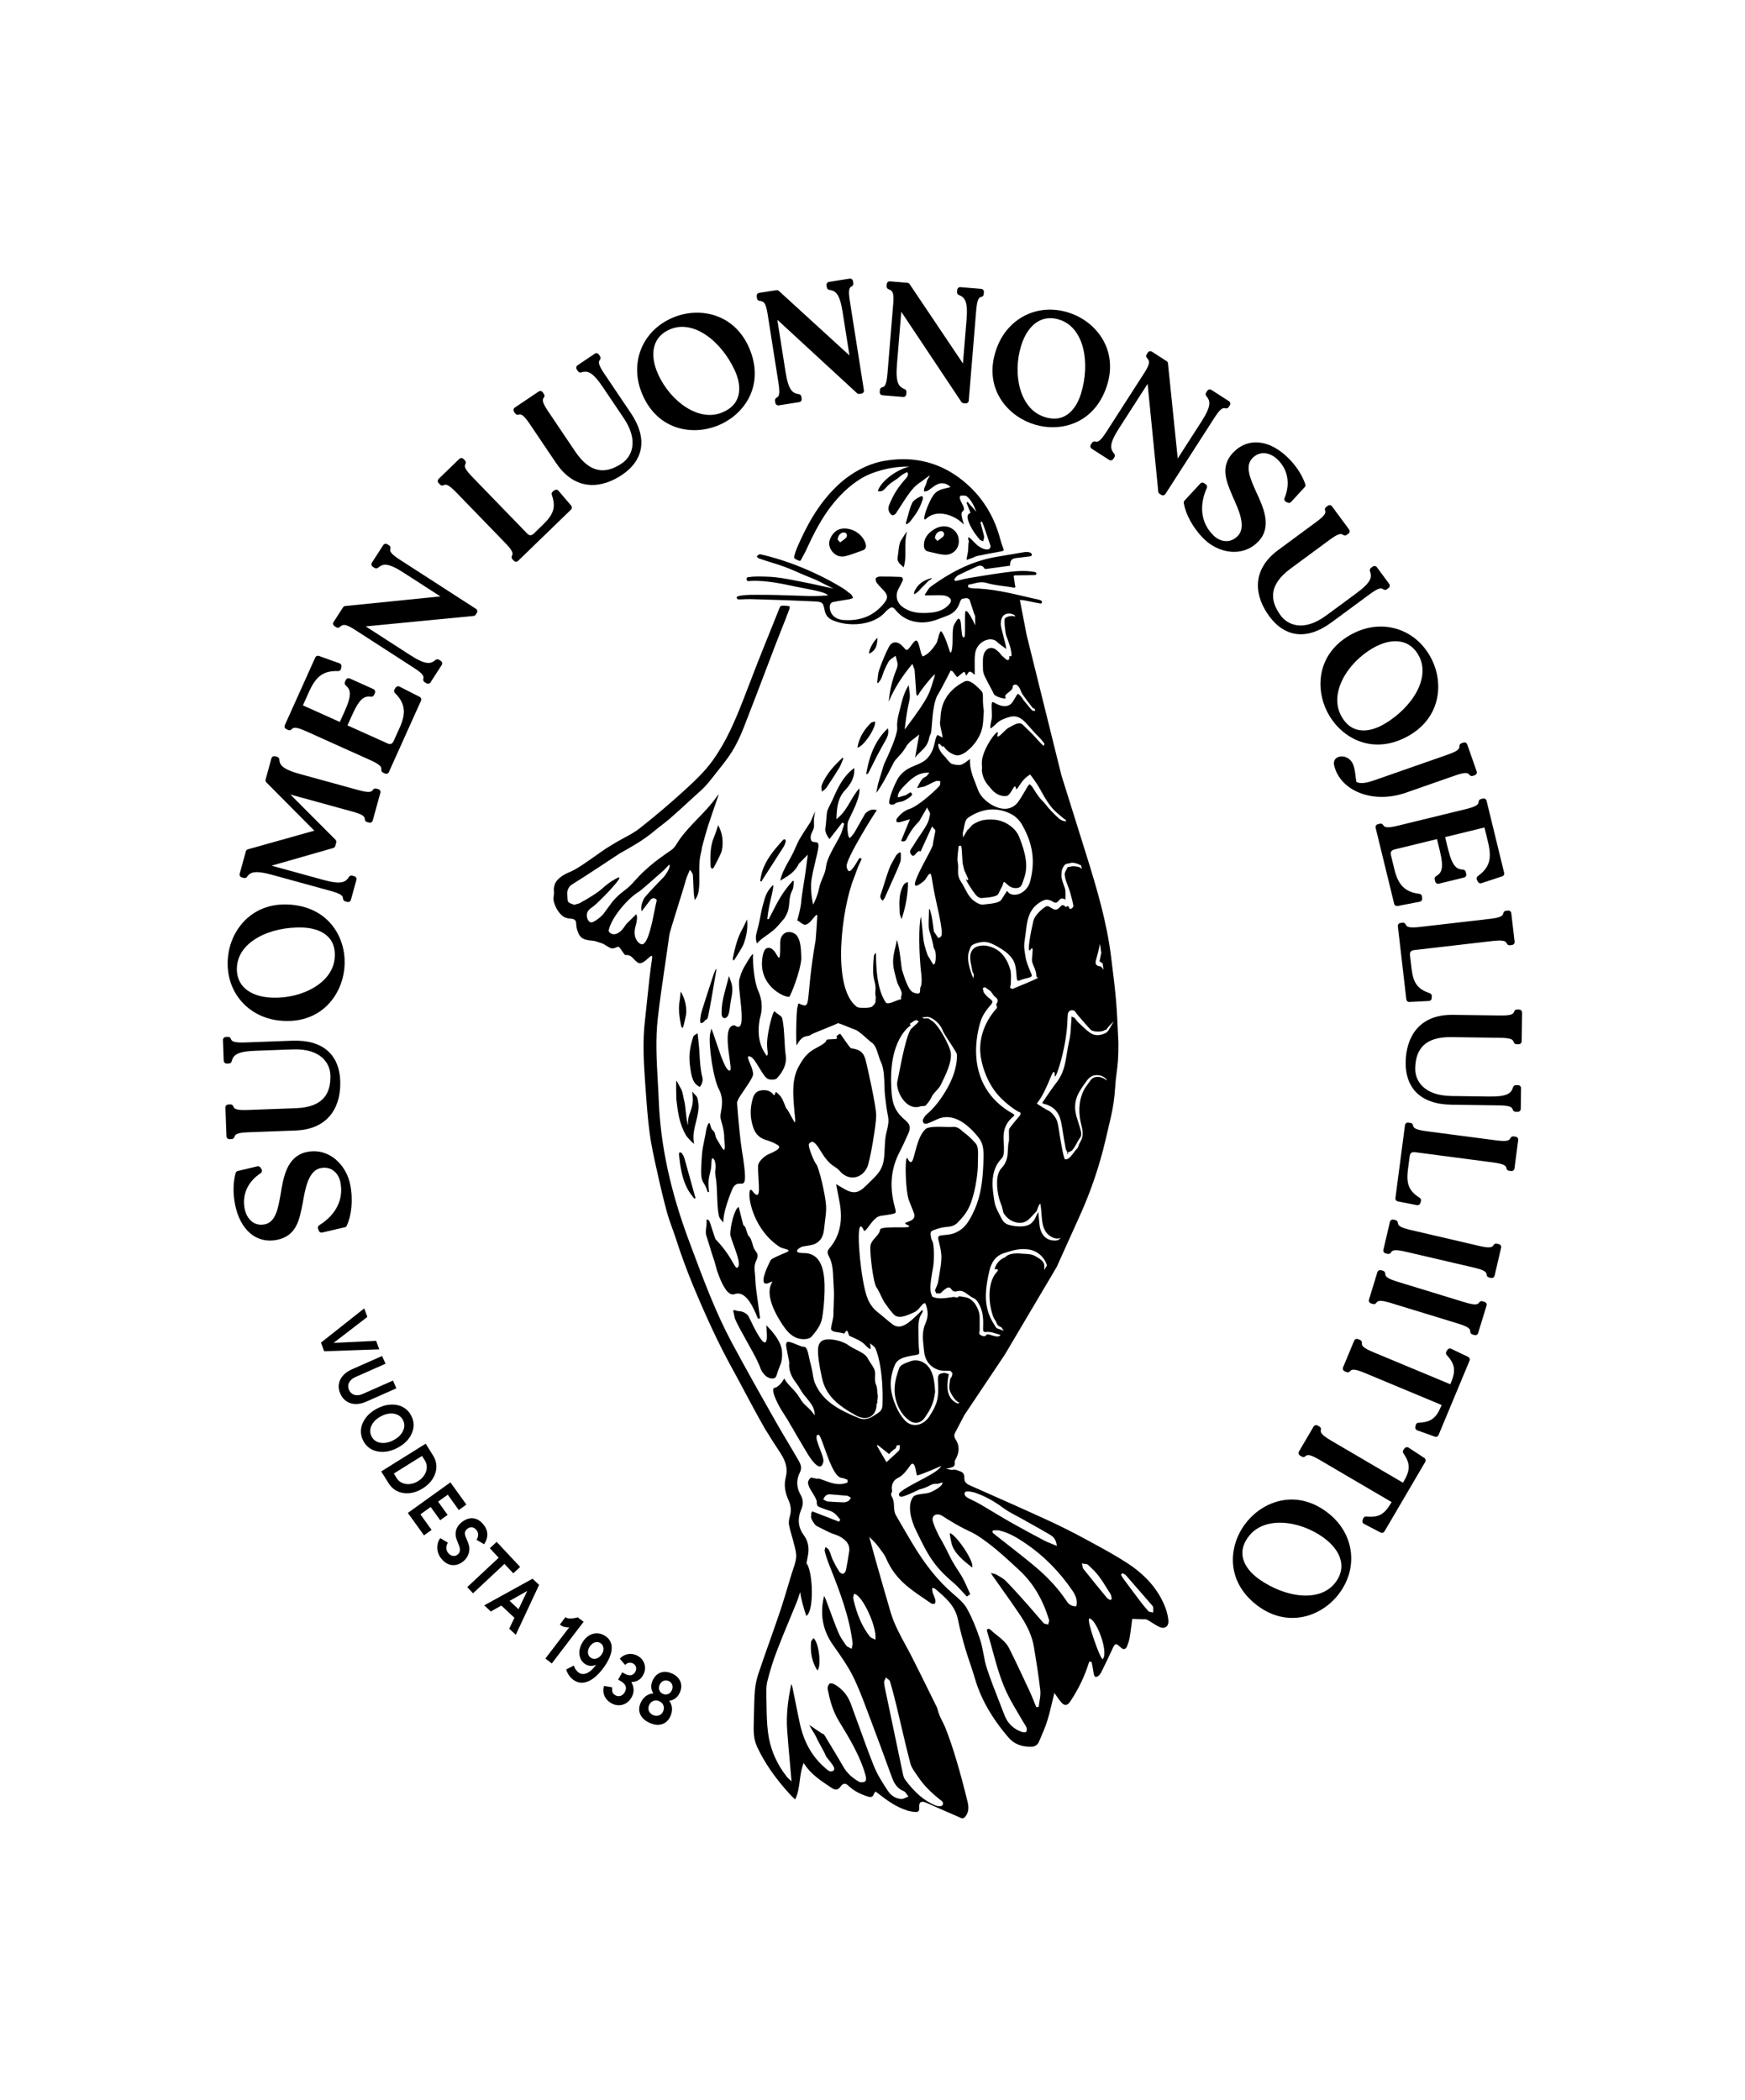 <?xml version="1.0" encoding="UTF-8"?> <svg xmlns="http://www.w3.org/2000/svg" id="Layer_1" viewBox="0 0 1771.37 2131.99"><defs><style>.cls-1{stroke:#000;stroke-linecap:round;stroke-linejoin:round;stroke-width:6px;}.cls-1,.cls-2{fill:#000;}.cls-2{stroke-width:0px;}</style></defs><path class="cls-2" d="M325.82,1363.1l43.91-34.76,3.18,8.65-44.19,33.99-2.9-7.89ZM326.14,1363.99l55.67-2.73,3.18,8.65-55.95,1.96-2.9-7.89Z"></path><path class="cls-2" d="M345.44,1414.92c-1.47-3.33-1.96-6.56-1.47-9.71.49-3.14,1.87-6.01,4.14-8.59,2.27-2.58,5.35-4.73,9.24-6.45l30.51-13.5,3.48,7.86-30.51,13.5c-2.09.92-3.75,2.08-4.99,3.47-1.24,1.39-1.99,2.92-2.26,4.57-.27,1.65-.02,3.33.74,5.06.76,1.72,1.84,3.04,3.24,3.95,1.4.91,3.03,1.38,4.9,1.4,1.86.02,3.84-.43,5.93-1.35l30.51-13.5,3.48,7.86-30.51,13.5c-3.89,1.72-7.56,2.53-11.01,2.44-3.45-.1-6.51-1.03-9.17-2.8-2.67-1.77-4.74-4.34-6.23-7.7Z"></path><path class="cls-2" d="M368.88,1462.97c-2.07-3.92-2.86-7.93-2.37-12.05.49-4.11,2.11-7.98,4.87-11.61,2.75-3.63,6.48-6.69,11.18-9.17,4.79-2.53,9.46-3.91,14.01-4.14,4.55-.23,8.64.6,12.27,2.49,3.63,1.89,6.47,4.77,8.53,8.65,2.07,3.92,2.85,7.92,2.34,11.99-.51,4.08-2.14,7.93-4.9,11.56-2.75,3.63-6.5,6.7-11.25,9.21-4.7,2.49-9.33,3.85-13.87,4.1-4.54.25-8.64-.57-12.29-2.44-3.66-1.88-6.5-4.74-8.53-8.58ZM377.28,1458.53c1.25,2.37,3.03,4.08,5.35,5.16,2.31,1.07,4.93,1.49,7.84,1.25,2.91-.24,5.91-1.17,9-2.81,3.14-1.66,5.62-3.63,7.45-5.92,1.83-2.29,2.95-4.7,3.36-7.23.41-2.53-.02-5-1.29-7.4-1.23-2.33-3.01-4.05-5.35-5.16-2.33-1.11-4.96-1.55-7.88-1.33-2.92.22-5.95,1.16-9.09,2.81-3.09,1.63-5.55,3.59-7.38,5.88-1.83,2.29-2.94,4.72-3.33,7.29-.39,2.57.05,5.06,1.32,7.46Z"></path><path class="cls-2" d="M386.99,1493.87l45.13-28.17,7.44,11.92c2.37,3.79,3.5,7.76,3.39,11.89-.11,4.13-1.33,8.08-3.68,11.83-2.35,3.76-5.73,7.01-10.16,9.78-4.38,2.74-8.79,4.34-13.21,4.81-4.42.47-8.52-.15-12.28-1.87-3.76-1.72-6.83-4.48-9.19-8.27l-7.44-11.92ZM399.79,1496.01l2.89,4.63c1.06,1.7,2.41,3.05,4.05,4.05,1.64,1,3.44,1.64,5.4,1.91,1.96.28,4.01.17,6.12-.31,2.12-.48,4.19-1.36,6.21-2.62,2.02-1.26,3.71-2.74,5.08-4.43,1.36-1.69,2.35-3.48,2.97-5.36.61-1.89.83-3.78.66-5.7-.18-1.91-.8-3.72-1.86-5.42l-2.89-4.63-28.63,17.87Z"></path><path class="cls-2" d="M414.02,1536.01l43.2-31.05,16.22,22.56-7.71,5.55-11.2-15.58-9.81,7.05,9.66,13.44-7.53,5.41-9.66-13.44-10.43,7.5,11.35,15.78-7.71,5.55-16.36-22.76Z"></path><path class="cls-2" d="M448.15,1582.64c-1.41-1.71-2.46-3.52-3.17-5.43-.71-1.9-1.08-3.82-1.11-5.74-.03-1.92.21-3.72.72-5.42.51-1.69,1.3-3.16,2.37-4.42l7.68,4.57c-.99,1.51-1.52,3.2-1.61,5.05-.09,1.85.51,3.61,1.8,5.25,1.36,1.75,2.96,2.77,4.79,3.09,1.83.31,3.49-.14,4.98-1.36,1.29-1.06,2.03-2.38,2.21-3.96.18-1.58-.11-3.31-.85-5.18l-2.21-5.57c-.84-2.07-1.26-4.16-1.26-6.27,0-2.11.48-4.15,1.43-6.11.95-1.96,2.44-3.78,4.47-5.45,3.88-3.18,7.77-4.6,11.69-4.27,3.91.33,7.46,2.44,10.64,6.32,1.78,2.17,2.95,4.38,3.52,6.64.57,2.26.61,4.52.1,6.77-.51,2.26-1.49,4.46-2.93,6.62l-7.7-4.48c1.01-1.48,1.57-3.12,1.66-4.93.09-1.81-.51-3.5-1.81-5.09-1.33-1.62-2.82-2.52-4.47-2.7-1.66-.18-3.31.4-4.95,1.75-1.29,1.06-2.01,2.26-2.16,3.6-.15,1.34.1,2.8.74,4.38l2.31,5.57c1.52,3.62,1.83,7.15.92,10.6-.91,3.45-2.73,6.3-5.48,8.54-2.43,1.99-4.95,3.25-7.57,3.77-2.62.52-5.19.28-7.72-.73-2.53-1.01-4.87-2.82-7.01-5.44Z"></path><path class="cls-2" d="M474.3,1611.32l31.92-29.85-9-9.62,6.94-6.49,23.82,25.47-6.94,6.49-8.95-9.57-31.92,29.85-5.87-6.27Z"></path><path class="cls-2" d="M491.58,1629.84l48.98-27.04,6.28,5.87-48.61,27.38-6.64-6.21ZM505.53,1626.86l6.28-6.72,20.11,18.8-6.28,6.72-20.11-18.8ZM516.91,1653.53l24.06-50.34,6.28,5.87-23.69,50.68-6.64-6.21Z"></path><path class="cls-2" d="M553.63,1683.84l28.9-37.89,4.01-3.92,5.88,4.49-32.27,42.3-6.53-4.98ZM568.34,1649.27l5.72-7.49c.77.71,1.86,1.15,3.27,1.3,1.41.15,2.95.12,4.62-.11,1.67-.22,3.22-.55,4.66-.99l.42,8.45c-2.43.7-4.8,1.2-7.13,1.49-2.33.29-4.48.27-6.44-.09-1.97-.35-3.67-1.21-5.11-2.56Z"></path><path class="cls-2" d="M614.47,1660.97c2.47,1.65,4.21,3.58,5.21,5.8,1.01,2.22,1.42,4.65,1.26,7.28-.17,2.63-.84,5.36-2,8.21-1.17,2.84-2.71,5.7-4.62,8.57-2.28,3.42-4.72,6.43-7.31,9.05-2.6,2.62-5.27,4.68-8,6.18-2.73,1.5-5.48,2.28-8.24,2.36-2.76.08-5.47-.77-8.11-2.53-1.91-1.28-3.55-2.87-4.91-4.78-1.36-1.91-2.37-3.97-3.01-6.16l7.71-3.99c.52,1.63,1.25,3.07,2.19,4.34.94,1.27,1.91,2.24,2.92,2.91,2.71,1.81,5.81,1.78,9.28-.07,3.47-1.86,7.19-5.91,11.15-12.16l.7,2.11c-2.35,1.79-4.82,2.83-7.44,3.13-2.61.3-5.08-.33-7.41-1.88-2.3-1.53-3.91-3.56-4.83-6.1-.92-2.53-1.15-5.25-.67-8.16.48-2.91,1.66-5.77,3.54-8.6,1.85-2.78,4.03-4.88,6.53-6.29,2.5-1.41,5.14-2.07,7.92-1.98,2.78.09,5.49,1.01,8.14,2.77ZM609.62,1668.24c-1.15-.77-2.39-1.13-3.71-1.1-1.33.03-2.62.42-3.87,1.17-1.25.75-2.36,1.84-3.31,3.27-.96,1.43-1.55,2.89-1.79,4.38-.24,1.49-.11,2.85.37,4.08.48,1.24,1.3,2.24,2.45,3,1.15.76,2.38,1.13,3.71,1.1,1.33-.03,2.64-.43,3.94-1.21,1.3-.78,2.42-1.89,3.38-3.32.95-1.43,1.53-2.88,1.72-4.33.19-1.46.05-2.8-.44-4.04-.48-1.24-1.3-2.24-2.45-3Z"></path><path class="cls-2" d="M620.64,1729.23c-2.26-1.27-4.07-2.83-5.43-4.68-1.36-1.84-2.22-3.87-2.58-6.08-.36-2.21-.19-4.49.5-6.83l8.26,1.43c-.04.67-.07,1.52-.06,2.54,0,1.02.23,2.01.7,2.97.47.96,1.32,1.79,2.56,2.49,1.82,1.03,3.61,1.24,5.37.63,1.76-.61,3.19-1.88,4.28-3.82.75-1.32,1.13-2.65,1.16-3.97.03-1.32-.41-2.6-1.32-3.84-.91-1.24-2.35-2.41-4.31-3.52l-2.29-1.29,3.47-6.16,2.02,1.14c2.18,1.23,4.06,2.71,5.63,4.44,1.57,1.73,2.75,3.62,3.54,5.66.79,2.05,1.12,4.15,1,6.33-.12,2.17-.79,4.34-2.01,6.5-1.57,2.78-3.52,4.84-5.85,6.16-2.33,1.33-4.78,1.97-7.35,1.92-2.56-.05-4.99-.72-7.29-2.02ZM628.41,1703.59l3.25-5.76,2.29,1.29c2.55,1.44,4.74,1.98,6.58,1.62,1.83-.36,3.28-1.47,4.32-3.32.6-1.06.91-2.13.95-3.22.04-1.08-.21-2.1-.74-3.03-.53-.94-1.32-1.7-2.37-2.3-.69-.39-1.48-.65-2.37-.77-.89-.12-1.82-.04-2.78.26-.96.3-1.96.94-3,1.93l-5.39-6.27c1.73-1.87,3.64-3.2,5.73-3.97,2.09-.77,4.23-1.05,6.41-.83,2.18.21,4.2.85,6.06,1.89,2.37,1.34,4.19,3.08,5.48,5.23,1.28,2.15,1.94,4.48,1.96,6.99.02,2.51-.66,5.01-2.06,7.48-1.2,2.12-2.65,3.71-4.36,4.78-1.71,1.07-3.58,1.73-5.62,1.98-2.04.25-4.11.11-6.21-.41-2.11-.52-4.14-1.33-6.11-2.44l-2.02-1.14Z"></path><path class="cls-2" d="M659.13,1749c-3.19-1.48-5.63-3.3-7.35-5.47-1.71-2.17-2.68-4.52-2.91-7.05-.23-2.54.28-5.14,1.52-7.8,1.32-2.85,3.06-5.08,5.23-6.71,2.16-1.62,4.65-2.53,7.46-2.73,2.81-.2,5.8.46,8.97,1.99,3.24,1.45,5.7,3.32,7.36,5.6,1.66,2.28,2.58,4.77,2.75,7.48.17,2.71-.4,5.48-1.73,8.33-1.24,2.67-2.91,4.72-5.01,6.18-2.1,1.45-4.54,2.22-7.3,2.31-2.76.09-5.75-.62-8.97-2.12ZM662.79,1741.14c2.08.97,4.08,1.13,6,.48,1.91-.65,3.33-1.96,4.25-3.93,1-2.16,1.15-4.21.44-6.16-.71-1.95-2.1-3.41-4.19-4.38-1.36-.63-2.71-.89-4.03-.78-1.32.11-2.54.58-3.66,1.4-1.12.82-2.01,1.94-2.67,3.37-.62,1.33-.86,2.65-.72,3.94.14,1.29.59,2.47,1.37,3.53.77,1.06,1.85,1.91,3.21,2.54ZM670.31,1724.94c-2.84-1.32-5.04-3-6.58-5.03-1.55-2.03-2.42-4.25-2.61-6.66-.19-2.41.3-4.88,1.47-7.4,1.2-2.57,2.79-4.6,4.79-6.07,2-1.47,4.28-2.29,6.84-2.44,2.56-.15,5.26.43,8.11,1.76,2.88,1.34,5.09,3.04,6.62,5.09,1.53,2.05,2.39,4.32,2.57,6.81.18,2.49-.33,5.02-1.52,7.59-1.17,2.53-2.75,4.49-4.74,5.88-1.99,1.4-4.25,2.16-6.8,2.29-2.55.13-5.27-.48-8.15-1.82ZM672.78,1719.64c1.82.85,3.58.94,5.3.28,1.71-.66,2.99-1.9,3.85-3.74.92-1.98,1.08-3.84.49-5.6-.59-1.75-1.8-3.06-3.62-3.9-1.78-.83-3.52-.9-5.23-.21-1.7.69-3.01,2.02-3.93,4-.85,1.84-.99,3.62-.41,5.34.58,1.72,1.76,3,3.55,3.83Z"></path><path class="cls-2" d="M829.75,1695.97c4.45-4.37,1.42-29.18-4.06-32.83-.84,1.35-2.3,2.65-2.41,4.05-.8,10.11.73,19.78,6.47,28.79Z"></path><path class="cls-2" d="M1186.12,1645.64c-.46-4.67-1.56-9.34-3.16-13.53-6.89-17.98-19.64-32.83-38.99-45.4-11.51-7.48-23.82-14.18-35.72-20.65l-5.42-2.95c-12.97-7.09-26.63-13.93-40.59-20.33-24.86-11.39-49.05-22.11-78.09-34.94-3.84-1.7-5.36-3.92-5.25-7.68.11-3.47-1.15-5.32-4.33-6.41-.56-.19-1.11-.4-1.65-.61-2.05-.79-3.98-1.54-6.23-.89-.74.21-1.52-.03-2.21-.23-.3-.09-.55-.17-.79-.21l-3.37-.66,3.35-.76c4.17-.94,6.06-1.82,5.41-5.76-.18-1.07.42-2.13,1-3.15l.03-.05c.14-.25.28-.5.4-.73,3.54-7.11,3.42-13.38-.38-19.16-1.69-2.57-1.85-4.68-.55-7.05.46-.84,4.71-8.96,9.41-17.92l40.94-61.19,52.74-89.1,23.9-53.03c10.93-24.28,19.54-49.74,25.61-75.67l5.35-22.86c2.36-10.1,3.87-20.49,4.49-30.87.37-6.31.95-10.66,1.5-14.86.97-7.37,1.88-14.32,1.79-30.3l-1.21-24.77c-.61-12.56-1.69-25.25-3.21-37.7l-2.94-24.21c-4.31-35.47-14.61-70.21-24.8-102.77l-25.69-82.1-35.34-142.53-6.85-35.56.98.1c.41.04.82.07,1.22.1.89.07,1.71.13,2.53.3,1.73.34,3.45.69,5.18,1.05l.16.03c3.54.73,7.2,1.49,10.83,2.07.09.02.16.02.23.02.58-.01,1.03-.35,1.23-.91.24-.65.06-1.37-.45-1.82-.28-.25-.55-.43-.82-.54-1.56-.65-3.31-.99-5.01-1.33h-.07c-.71-.15-1.42-.29-2.12-.46-2.22-.51-4.44-1.04-6.66-1.56l-.1-.02c-17.9-4.21-36.41-8.56-55.26-8.77-.94-.01-1.84-.31-2.7-.6-.4-.13-.77-.26-1.13-.35l-.56-.15.13-2.56.57-.09c1.57-.26,3.12-.65,4.63-1.04,4.13-1.05,8.41-2.13,13.53-.63,5.57,1.64,11.52,2.42,17.27,3.18,3.03.4,6.16.81,9.22,1.35,1.86.32,1.95.23,2.48-.26.25-.23.15-.67-.07-1.48-.14-.52-.3-1.17-.38-1.93-.17-1.65-.43-3.32-.7-5.09v-.06c-.14-.84-.27-1.71-.41-2.64l-.02-.16,1.07-.66h1.57c1.89-.03,3.74-.05,5.56-.07,4.65-.04,9.03-.08,13.43-.28.94-.05,1.33-.73,1.39-1.35.06-.66-.27-1.4-1.11-1.6l-.14-.03c-10.44-2.07-21.05-.92-31.02.43-11.89,1.61-23.87,3.58-36.13,5.62-3.06.51-6.15,1.26-9.13,1.99-1.39.34-2.78.68-4.18,1l-.47.11-1.31-1.84.42-.43c.37-.38.72-.8,1.07-1.21.82-.98,1.66-1.99,2.8-2.55,4.96-2.48,10.08-4.82,15.04-7.08l3.44-1.57c2.59-1.19,5.85-2.04,8.07,1.95.11.2.78.51,1.1.47,6.88-.9,13.82-1.86,20.53-2.8l4.33-.6c-.03-4.76,1.03-7.28,6.66-7.8,2.28-.21,4.6-.52,6.84-.81l.13-.02c1.9-.25,3.86-.51,5.79-.71,1.29-.13,2.15-.46,2.49-.95.22-.31.25-.73.11-1.29-.33-1.28-1.9-1.85-2.55-2.03-1.81-.51-3.98-.27-6.06.06-6.14.98-12.52,2.08-18.14,3.05l-.45.08c-2.85.49-5.7.98-8.55,1.46-22.4,3.78-43.61,13.39-66.76,30.22-1.79,1.3-3.1,3.45-4.38,5.52-.53.86-1.07,1.75-1.66,2.59l.42.81c1.4-.02,2.81-.05,4.21-.07,3.67-.07,7.82-.15,11.86-.1,2.48.04,4.54.43,6.12,1.16,2.36,1.1,3.58,2.28,3.85,3.73.28,1.49-.51,3.14-2.49,5.18-5.65,5.84-12.88,7.16-18.54,7.65-8.68.76-18.76.69-27.7-5.6-6.19-4.36-8.05-11.72-4.62-18.32.35-.68.71-1.36,1.07-2.04,1.09-2.07,2.22-4.22,3.21-6.39.48-1.06.5-2.04.05-2.77-.44-.72-1.32-1.14-2.46-1.19-5.71-.22-13.22-.46-20.76-.38-1.55.02-3.69.97-4,1.78-.47,1.21.17,3.53,1.05,4.71,1.34,1.82,2.98,3.5,4.57,5.12.93.95,1.88,1.92,2.78,2.93,3.88,4.34,3.99,7.48.42,12.01-10.38,13.17-24.15,18.91-42.08,17.53-7.5-.58-12.78-5.3-13.46-12.02-.35-3.44.9-5.65,3.51-6.22,3.2-.69,6.48-1.2,9.66-1.7l.11-.02c2.13-.33,4.34-.68,6.49-1.07,1.07-.2,2.11-.6,3.21-1.02.25-.1.51-.2.76-.29-.15-.31-.29-.62-.43-.92-.52-1.16-1.02-2.26-1.8-2.84-1.5-1.12-2.54-1.96-3.38-2.63-1.64-1.33-2.83-2.28-5.63-3.99-25.6-15.58-55.96-27.99-83.32-34.03-.07-.02-.26.04-.39.07-1.1.28-2.52,1.48-2.72,2.28-.05.22,0,.32.1.42,1.14,1.06,1.38,1.21,1.38,1.22,2.55,1.08,10.48,3.55,15.72,5.18,1.67.52,3.03.94,3.88,1.22,8.71,2.81,14.17,5.21,20.5,7.99,4.18,1.84,8.85,3.89,15.01,6.29,3.76,1.47,7.43,3.36,10.98,5.19,1.53.79,3.09,1.6,4.67,2.37l5.54,2.72-6.02-1.38c-11.46-2.63-22.26-4.89-33.04-6.92l-.52-.1c-.71-.13-1.46-.28-2.25-.43-6.63-1.27-15.7-3.01-25.4-3.31l-1.39-.04c-6.02-.19-12.2-.38-18.21.54-.58.09-1.65.59-1.51,1.85.17,1.58.26,1.61,1.05,1.95.55.24,2.26.11,3.09.05l.53-.04c14.23-.85,32.36,3.04,42.09,5.13l.96.21c3.23.69,6.63,1.34,9.92,1.96,5.89,1.12,11.98,2.28,17.65,3.78.46.12,5.07,1.55,6.16,2.49l1.31,1.13-1.73.13c-4.59.34-12.81.63-16.94.51-4.22-.13-8.43-.27-12.65-.42-13.84-.47-28.1-.96-42.12-.83h-2.02c-5.4.04-10.99.07-16.4,1.52-.22.06-.58.63-.81,1.01-.07.12-.15.24-.22.35.18.24.35.52.53.81.33.54.54.85.65.94,2.34.09,4.75-.03,7.08-.16l.63-.03c3.08-.16,6.5-.04,9.52.05.95.03,1.9.06,2.83.08,19.01.48,38.57,1.2,58.13,2.14,8.05.39,8.55,1.39,10.07,9.13.91,4.62,3.39,7.81,7.6,9.74,16.05,7.37,42.18,5.79,54.03-8.25.85-1.01,1.91-1.82,2.92-2.61.3-.23.6-.46.89-.7.8-.64,1.87-1.37,3.05-1.24.96.1,1.86.73,2.85,1.96,6.74,8.42,15.3,12.76,26.16,13.26,8.44.39,15.72-2.44,23.42-5.43,1.16-.45,2.33-.9,3.5-1.35,6.42-2.42,10.56-6.74,12.65-13.2.86-2.72,1.96-4.08,3.36-4.15h.08c.64-.01,1.23-.14,1.81-.27,1.38-.3,2.69-.58,4.12.94h.48s.06.15.06.15c.66,1.83,1.51,4.52,2.33,7.11,1.32,4.15,2.81,8.85,3.38,9.55l.05.06.12,9.67-.47-1.04c-2.56-5.64-7.06-13.93-8.91-13.62-.47.08-.78.82-.92,2.14-.14,1.36-.13,5.68-.11,10.26.02,5.83.04,11.86-.24,13.31l-.06.18c-.45.83-.96.91-1.31.84-1.32-.28-1.68-3.07-2.53-13.94-.01-.18-.03-.35-.04-.51-.18-1.87-.93-4.06-1.98-4.43-.42-.15-.87.03-1.35.52-.72.75-3.4,4.89-3.93,6.48-1.14,3.42-1.15,7.77-1.16,12.38,0,3.76-.02,7.65-.61,11.48-.45,2.93-.96,3.36-1.34,3.41-.23.03-.56-.08-.86-.78-.06-.21-5.49-18.51-9.05-20.92-1.31,1.36-2.09,4.25-2.84,7.06-.64,2.4-1.25,4.67-2.18,5.99-3.39,4.83-6.9,9.82-12.88,12.47l-.55.24-.34-.5c-1.14-1.7-1.87-4.69-2.57-7.58-.86-3.51-1.74-7.13-3.17-7.96-.28-.16-.58-.19-.93-.09-1.44.42-3.18,2.85-4.72,4.99-1.77,2.47-3.17,4.41-4.63,4.43-.22.02-.84,0-1.41-.76-.77-1.02-1.72-1.96-2.64-2.88l-.65-.65c-2.47-2.48-5.22-3.63-7.75-3.24-2.27.35-4.18,1.9-5.52,4.49-3.52,6.77-6.75,14.43-9.88,23.4-1,2.88-1.32,6.1-1.62,9.21-.12,1.26-.25,2.55-.42,3.82l.91.38c.29-.4.59-.79.9-1.18.89-1.15,1.79-2.32,2.36-3.58.66-1.46,1.19-3.02,1.7-4.53.65-1.93,1.32-3.92,2.29-5.77.53-1,1.02-2.05,1.5-3.06l.32-.68c2.03-4.29,3.04-4.99,6.8-7.59l1.93-1.34.26,1c.25.97.49,1.82.7,2.59,1.18,4.22,1.66,5.97-.32,10.81-4.01,9.79-6.51,20.36-7.64,32.28,5.14-12.53,12.56-24.5,23.24-37.52l.82-1,.41,1.22c.26.75.52,1.42.78,2.06.53,1.32.99,2.47,1.09,3.7.34,4.12.61,8.27.87,12.28l.02.24c.23,3.54.47,7.2.75,10.79.05.63.43,1.3.83,2.01.04.07.08.14.12.21.06-.06.13-.12.19-.18.61-.57,1.18-1.11,1.45-1.73,1.51-3.41,17.59-23.35,16.33-19.18-5.6,18.43-4.64,20.54-29.14,53.25l-1.57,1.9.31-2.45c1.19-9.47,2.33-17.99,4.37-26.37,1.02-4.21.54-7.55.04-11.08-.23-1.64-.47-3.29-.58-5.09-4.66,7.32-6.38,14.24-8.36,22.21l-.04.14c-.43,1.72-.87,3.5-1.36,5.34-1.24,4.69-2.44,10.17-1.95,15.25.47,4.88-3.85,17.1-12.87,36.33-.36.77-.65,1.38-.67,1.46-.9,3.25-1.91,6.46-2.89,9.58-1.05,3.33-2.13,6.77-3.08,10.25l-1.78,8.88c5.24-6.2,13.51-22.47,16.69-28.74.43-.85.77-1.51.98-1.92,2.14-4.11,7.15-7.74,10.54-12.96,1.26-1.94,2.18-3.34,2.31-3.6.21-.4.43-.8.63-1.21l3.52-3.81,8.95-7.03-4.2,23.54c1.59-2.25,3.53-4.1,5.42-5.89,3.84-3.65,7.82-7.43,9.03-14.81.15-.89.53-1.7.9-2.49.32-.68.63-1.33.79-2.02,1.24-5.28.94-25.38,5.94-36.94.12-.27.25-.52.42-.77,1.83-2.78,8.3-14.96,10.33-19l.1-.19c.96-1.91,1.92-3.82,2.87-5.74l.27-.55,1.94.6,4.64,6c.77-.32,3-2.26,3.78-2.94l.09-.08c.89-.78,1.74-1.51,2.33-1.91.47-.32.87-.28,1.12-.19.72.26.98,1.1,1.27,2.07.26.86.46,1.33.58,1.41-.01-.01.56-.11,2.08-2.68.41-.69.95-1.09,1.6-1.17,1.41-.19,2.81,1.18,4.03,2.38.31.31.68.67.97.91.11-2.26.07-5.01.03-7.91-.07-5.34-.15-10.86.61-14.89,1.31-6.95,6.88-11.47,11.82-12.86,4.28-1.21,8.21-.28,10.77,2.54.65.72,4.08,3.25,6.59,5.1l.18.13c.79.58,1.52,1.12,2.11,1.57-.27-3.05-1.61-8.06-2.9-12.91-1.5-5.63-2.92-10.92-2.73-13.31.27-3.32,1.1-7.89,5.19-9.28,2.72-.92,5.59-.64,8.51.84l.25.13.92,1.62h0c-4.3-1.81-9.9.5-10.72,1.93-.89,1.54.26,14.2,1.52,17.65,2.78,7.66,4.88,12.4,5.3,19.52v.23c.02.32-.08.56-.27.74-.24.22-.53.22-.69.21-.08,0-.21-.03-.59-.15-.17-.05-.43-.13-.61-.18-.04.39-.05.8-.06,1.19-.04,1.31-.08,2.56-1.1,2.85-.54.16-1.6.25-2.62-.98-.13-.14-1.36-1.18-2.1-1.8-1.55-1.31-1.85-1.56-1.96-1.71-2.5-3.24-2.68-3.39-5.72-5.87-2.33-1.9-5.32-2.35-7.81-1.18-3.51,1.66-5.53,5.99-5.54,11.89,0,1.14,0,2.03-.01,2.78-.02,2.48-.02,3.5.13,7.31.1,2.49,1.23,5.09,2.07,6.84,1.72,3.57,3.61,7.1,5.44,10.52.84,1.57,1.68,3.15,2.51,4.72.18.35.34.74.47,1.08.22.55.42,1.07.74,1.44,2.08,2.43,10.38,4.85,11.73,3.83.07-.06.29-.22-.11-.82-1.22-1.81.83-3.41,2.99-5.1,2.02-1.58,4.31-3.37,4.25-5.54-.02-.59.03-1.17.48-1.48.24-.16.48-.17.67-.14h0v-.54l.51-.15c.5-.15.95-.05,1.31.03.24.05.44.1.58.06l.49-.15.3.41c.24.33.47.52.76.75.31.25.65.52.99.97,1.89,2.48,2.15,5.24,4.27,8.25,2.96,4.2,7.11,9.84,9.93,13.24.35.42,1.95,1.02,2.35,1.25h0l.14,1.72-1.03-.02c-.23,0-.43-.02-.66.01-.95.11-1.91-.92-2.18-1.24-3.02-3.58-5.46-6.53-7.67-9.29-.45-.56-.83-1.17-1.19-1.76-.44-.71-.85-1.37-1.36-1.92l-.04-.05c-1.49-1.63-2.66-2.92-3.35-2.83-.31.04-.84.41-1.66,1.96-.3.58-.92,1.59-1.52,2.58-.59.97-1.19,1.94-1.47,2.47-1.37,2.58-3.32,4.25-5.81,4.96-4.51,1.29-9.64-.86-13.14-2.89-1.07-.74-1.86-1.02-2.26-.8-1.13.63-.89,4.95-.7,8.42.16,3.05.33,6.21-.09,8.62-.08.45-.21,1.06-.36,1.76-1.02,4.83-1.26,7.44-.7,7.79,0,0,.32.1,1.3-.69,1.73-1.39,3.1-2.69,3.61-3.19l.11-.09c3.9-3.96,7.33-5.32,12.12-6.94,8.24-2.78,13.23-.97,20.55,7.45,1.19,1.37,2.4,2.73,3.66,4.14,1.19,1.34,2.42,2.72,3.71,4.19,3.73,3.7,6.63,6.71,8.56,9.33l.08.14c.06.15,1.58,1.07.54,2.78l-.42.7-.64-.51c-1.48-1.18-6.27-6.49-7.28-7.66-2.55-2.96-4.99-5.29-7.58-7.77-1.68-1.61-3.42-3.26-5.23-5.15-4.13-4.29-9.34-.05-14.85,2.73l-.17.08c-1.14.57-3.14,2.52-5.07,4.41-3.09,3.02-5.03,4.85-5.84,4.37-.38-.23-.42-.82-.11-1.93.53-1.94.25-2.35.15-2.43-.15-.12-.47.02-.64.11-3.75,1.98-16.33,20.62-15.42,32.31.2,2.6.2,4.69,0,6.57,1.04,9.07,4.74,13.24,9.87,19.01l.68.77c3.98,4.49,9.97,6.85,14.9,5.87,1.91-.38,3.84-3.61,5.4-6.21,1.38-2.31,2.14-3.51,2.84-3.37.48.1.63.77.71,1.34.16,1.17.45,1.35.56,1.38.7.16,2.31-2.36,4.02-5.03,2.56-4.01,5.75-7.09,9.44-9.5l.54-.35.41.51c2.19,2.73,4.42,5.88,7.04,9.93,1.82,2.82,3.28,5.52,4.69,8.13,2.01,3.73,4.05,7.12,6.68,10.89,5.69,8.15,11.24,11.63,16.02,15.89.07.06.24.18.64.29l.38.1.85,1.84-1.06-.09c-2.59-.22-4.95-1.33-7-3.31l-.43-.41c-4.27-4.11-8.69-8.36-12.29-13.13-2.97-3.95-5.18-4.96-7.74-9.09l-1.59-2.06c-1.42-2.28-2.89-4.64-4.39-6.91-.53-.8-1.3-1.47-2.12-2.18-.22-.19-.42-.36-.61-.54-.2.21-.41.43-.61.64-.8.83-.48.3-1.05,1.2-1.21,1.92-2.37,3.93-3.5,5.86-2,3.42-4.05,6.94-6.39,10.18-3.28,4.54-8.06,7.07-13.46,7.13-10.35.13-23.91-9.41-27.38-19.26-.78-2.2-1.66-4.43-2.51-6.58-3.04-7.68-6.17-15.6-5.59-24.64-.26.1-.44.18-.56.28l-.4.31c-7.04,5.46-8.5,6.6-17.02,4.4-1.93-.5-4.1-3.22-6.03-5.63-.93-1.16-1.8-2.25-2.48-2.86-2.4-2.16-6.96-8.9-5.46-11.9.07-.13.18-.22.32-.24.48-.08,1.21.65,2.38,1.84.57.59,1.42,1.45,1.73,1.56l.46-1.24.78,1.13c2.72,3.92,6.59,6.71,11.49,8.3,6.86,2.22,17.33-8.29,21.16-14.14,6.51-9.95,6.83-15.84,7.4-26.54l.02-.29c.07-1.31.14-2.69.23-4.15-.5-2.41-.67-5.36-.85-8.49-.07-1.13-.05-2.32-.04-3.48.04-3.22.07-6.27-1.47-7.91-7.86-8.39-13.08-11.9-17.42-9.64-27.51,14.37-23.27,36.67-24.65,40.74-.29,2.2.62,6.22,1.43,9.77.53,2.33,1.03,4.54,1.12,5.94l.03.42-5.19-2.72c-1.36,1.53-1.91,4-2.61,7.1-1.04,4.63-2.34,10.4-7.07,15.89-3.54,4.11-7.91,5.91-12.54,7.83-5.72,2.36-11.62,4.81-16.92,11.8-1.84,2.43-8.54,16.11-9.87,24.66-.19,1.25.01,2.25.58,2.83.51.52,1.33.72,2.42.57.25-.03.52-.02.77,0,.46.02.89.04,1.16-.2,2.09-1.84,4.09-2.18,6.03-2.51,1.05-.18,2.13-.37,3.2-.79,2.04-.81,8.42-4.5,9.16-6.6.14-.4-.84-1.74-1.43-2.33-.31-.07-2.11,1.07-3.18,1.75-.93.59-1.72,1.1-2.12,1.23-1.55.53-3.09.95-4.71,1.39l-.21.06c-.64.18-1.28.35-1.92.54l-.85.24-.07-.88c-.18-2.42,1.46-5.55,4.75-9.07,8.04-8.61,15.04-15.19,25.6-15.19.04,0,1.1,0,1.1,0h.49s-.93,1.16-.93,1.16c-.22.27-.42.53-.6.78-.8,1.06-1.49,1.97-2.96,2.56-3.21,1.29-5.55,6.12-7.43,10-.19.4-.38.79-.57,1.17l7.6-1.63.13-.07c1.08-.5,2.1-.96,3.1-1.44.87-.42,1.74-.86,2.61-1.29,1.82-.92,3.67-1.85,5.57-2.64.72-.3,1.51-.38,2.28-.25.62.1,1.16.23,1.67.27l.78.07-.13.77c-.06.35-.08.74-.1,1.13-.05,1.04-.11,2.09-.76,2.8-7.18,7.87-22.53,20.89-30.26,23.38-5.06,1.63-9.11,4.73-13.15,10.05-.47.62-.46,2.36.02,3.26.16.19,1.61.49,2.72.25,2.07-.45,4.13-1.08,6.33-1.75l.18-.05c.88-.27,1.79-.55,2.75-.83l1.43-.42-8.98,22c2.89,1.05,4.38.49,5.64-2.07,3.64-7.37,7.54-12.84,12.66-17.74l8.16-14.12.92,2.04c.17.39.23.46.31.56.07.09.17.21.34.52.86,1.49,1.6,2.77,1.31,4.01-.41,1.68-.78,3.43-1.15,5.11-.9,4.14-5.79,11.31-9.72,17.06-1.86,2.72-3.47,5.08-4.4,6.73-.9,1.58-1.79,2.89-2.58,4.05-2.46,3.6-3.69,5.41-.3,8.6.33.31.65.45,1,.43.91-.05,1.91-1.2,2.87-2.31,1.07-1.24,2.19-2.53,3.39-2.56.46,0,.9.16,1.32.52l11.64-25.47.76.89c.41.48.81.88,1.15,1.22.77.76,1.3,1.29,1.39,2.03.09.78-.51,3.63-1.15,6.65-.63,2.97-1.34,6.35-1.22,7.1.21,1.28-2.42,6.31-6.72,14.43-5.73,10.8-13.57,25.58-11.16,27.6.66.55,2.56.33,7.91-3.87,1.74-1.36,3.02-3.38,4.05-5.01,1.15-1.81,2.06-3.25,3.15-3.06,1.78.31,1.14,6.36,6.3,29.27,7.99,35.47,5.69,34.19,2.58,35.7-1.39.67-1.64-1.78-5.03-5.94-.37-.45-1.46-12.81-2.93-18.24-1.49-5.48-1.23-4.23-2.06-5.19-.03.11-.07.33-.09.78-.76,22.02-.46,18.62,1.82,26.11.55,1.82,2.66,10.44,2.61,10.75-.23,1.25,1.2,3.53,1.63,4.56,1.43,3.44,1.24,15.57-1.89,14.17l-5.45-9.01c-5.97-16.61-3.85-16.7-6.93-39.34-2.37,7.33-2.23,37.63.47,59.29.42,3.39.48,9.92-.85,12.13-1.59,2.65,2.29,9.09-7.22,5.55-5.79-2.16-10.04-18.66-11.44-22.4-.99-2.62-2.07-22.06-5.44-31.02-1.32,9.74-5.96,18.05-2.54,31.85,3.68,14.81,3.06,11.65,5.24,16.14,2.12,4.35,2.87,5.98,1.81,8.97-1.12,3.18,1.64,3.05-1.88,3.68-2.71.48-11.8,5.8-13.88,2.76-11.9-17.35-9.21-51.6-10.11-50.24-1.54,2.31-1.64,2.17-1.78,2.18-1.97,18.9-.33,23.05.88,28.31,1.68,7.26-.53,8.98.88,14.09l-.27,5.41c-1.28,2.88-1.48,2.59-3.25,4.4-1.79,1.82-13.6,1.94-15.61.45-26.17-19.4-15.22-100.41-3.13-130.55,2.77-6.92,3.74-10.81,5.53-14.38.28-.55,2.45-5.16,2.41-5.28-.06-.18-1.55-1.52-2.39-.57-1.3,1.46-7.46,13.67-10.52,12.96-.65-.15-2.18-2.07-2.36-5.04-.47-7.6,27.08-51.92,30.74-56.88-.29-.02-.63-.1-1.02-.19-1.97-.46-5.64-1.32-10.73,3.53l-10.12,17.74c-1.77,3.48-5.35,7.37-5.82,7.16-2.13-.97-2.83-13.51-1.51-16.8,2.8-6.95,12.61-23.54,11.46-33.66-3.61,3.98-6.34,8.64-8.98,13.15-3.56,6.08-7.24,12.36-13.13,17.24l-1.25,1.03.07-1.62c.47-10.61,1.45-20.03,8.71-27.77,5.76-6.14,8.72-11.88,9.31-18.07.11-1.13.08-2.29.05-3.64,0-.29-.01-.59-.02-.89l-.35.27c-.5.4-.88.69-1.25.98-9.88,7.88-15.2,18.96-20.23,30.57-.28.64-.86,1.79-1.53,3.12-1.64,3.25-4.12,8.15-4.3,9.92-.07.69-.23,2.29-.31,2.96-.19,1.58-.27,2.58-.37,3.95l-.08,1.05c-.23,2.87-.46,5.85-.95,8.76-.66,3.93,3.32,9.44,4.1,10.47.37-.24.69-.54.96-.89l12.19-15.75,2.01,1.16-.19.56c-.38,1.12-.72,2.29-1.06,3.41l-.03.1c-.75,2.53-1.54,5.15-2.69,7.57-1.23,2.58-2.88,5.53-4.62,8.65-4.26,7.63-9.08,16.27-9.89,23.05-.56,4.71-2.02,8.14-3.57,11.76-1.28,3-2.59,6.09-3.42,10.06-1.96,9.45-5.78,16.29-5.82,16.35l-.29.52-.15-.58c-.02-.09-2.16-8.69-1.97-19.04.08-4.54.99-9.05,1.87-13.41.23-1.16.86-3.81,1.59-6.87,1.62-6.79,3.84-16.1,4.01-18.68.13-1.9-.11-3.17-.74-3.88-.67-.76-1.73-.83-2.85-.9-2.07-.13-4.42-.28-4.31-5.18.05-2.03.9-3.81,1.73-5.53.8-1.66,1.63-3.38,1.69-5.29.02-.59-.03-4.4-.06-6.44l-.02-1.31,1.17-7.46-4.74,10.95c-1.06,1.64-2.12,3.24-3.18,4.84-2.6,3.92-5.29,7.97-7.67,12.09-1.61,2.79-2.94,5.81-4.22,8.74-.71,1.61-1.43,3.25-2.19,4.85-1.43,2.99-3.08,5.92-4.68,8.76-3.52,6.26-7.15,12.71-8.69,20.15.91-.59,1.88-1.17,2.9-1.78l.07-.04c5.42-3.25,12.16-7.3,15.93-15.44l.05-.07,9.04-9.12-1.56,11.85c-.39,4.67-4.87,30.87-5.04,34.82-.33,7.42-3.92,18.81-4.14,20.28,1.02.44,1.32.52,1.44.55.13.03.17.06.27.16.07.07.21.19.51.44,1.04.84,2.11,1.7,4.02,2.66,6.37,3.19,13.87-14.63,14.09-8.21.03.86-1.47,23.05-1.64,24.02-11.25,64.87-3.1,70.86-16.89,64.65-1.12-.51-1,2.13-1.44,3.13-1.51,3.42-1.83,39.23-.94,39.23,0,0,0,0,0,0,6.61-12.37,11.28-7.73,14.68-10.9,1.12-1.04,21.65-8.76,27.15-11.52.76-.38,10.31,3.9,18.03,6.75,2.6.96,7.86,5.63,11.7,9.04,1.74,1.55,3.12,2.77,3.78,3.23,3.01,2.1,4.58,3.91,6.79,10.78,1.22,3.82,2.38,7.43,3.63,10.15,2.85,6.19,3.12,15.43,3.37,23.58.11,3.56.21,6.92.51,9.7.6,5.43,1.78,15.35,3.01,20.81,1.21,5.38.1,10.02-1.07,14.94-.45,1.87-.91,3.8-1.26,5.84-.58,3.36-.95,10.91-1.19,15.9-.05.93-.09,1.76-.12,2.43-.77,14.43-5.92,19.45-13.72,27.03-1.18,1.15-2.4,2.33-3.68,3.63-9.4,9.5-14.22,10.06-25.76,3.01-1.38-.84-2.78-1.65-4.4-2.59l-1.39-.81.95,5c.84,4.43,1.62,8.54,2.42,12.63,3.83,19.62.38,35.3-10.55,47.96-1.83,2.12-1.93,4.2-.35,7.18,3.99,7.51,4.29,14.72,4.67,23.84.11,2.71.23,5.52.45,8.55.41,5.51.16,11.73-.07,17.74-.14,3.66-.28,7.12-.28,10.37,0,1.36-.7,4.56-1.38,7.65-.56,2.52-1.08,4.91-1.08,5.7.01,2.76,3.98,3.33,7.82,3.88,2.04.29,3.97.57,5.33,1.17.33.15.85-.67,1.27-1.33.57-.9,1.16-1.82,1.87-1.53.48.2.83,1.18,1.36,2.76.33.98.77,2.33,1.08,2.46,3.66,1.57,11.64,4.84,14.99,8.23,2.75,2.79,5.34,5.42,6.19,5,.22-.11.53-.6.23-2.69-.66-4.62-1.13-3.06-.92-3.21.13-.09,3.37,2.6,4.68,3.66,2.36,1.92,9.66,23.19,8.36,59.57-.21,5.88-3.91,7.27-9.52,10.93-4.67,3.05-9.78,3.82-14.02,2.1-20.06-8.12-37.1-16.94-45-35.64-1.89-4.47-2.03-9.33-3.09-14.03-.56-2.48-1.14-5.05-1.83-7.53l-.19-.7c-1.43-5.15-2.16-14.75-6.05-14.61-1.73.05-4.65-1.16-7.74-2.45-3.63-1.52-7.74-3.23-9.34-2.43-.34.17-.55.44-.64.84-.13.54-.28,1.08-.42,1.62-.22.82.89,6.34,1.79,10.77.81,4.01,1.51,7.47,1.43,8.21-1,9.55,4.5,16.89,7.78,21.28.87,1.16,1.56,2.08,1.95,2.81,3.02,5.54,4.89,7.77,7.07,10.36,1.59,1.9,3.4,4.05,5.95,7.85,2.41,3.59,2.91,7.24,3.08,10.02l.05.86-.49-.71c-2.87-4.17-5.15-6.22-7.35-8.21-2.42-2.18-4.71-4.24-7.38-8.87-2.34-4.06-5.38-7.28-8.32-10.4-2.89-3.07-5.63-5.97-7.46-9.41-3.07,5.47-6.67,8.99-9.67,9.45-.62.1-1.05.41-1.3.97-1.76,3.89,5.45,17.47,9.01,23.07l5.31,8.35c.27.42.57.92.89,1.46,1.11,2.23,2.91,5.13,4.1,7.05l.26.42c2,3.66,4.59,7.99,7.33,12.58,1.86,3.11,3.79,6.33,5.49,9.29,8.32,14.45,12.81,17.04,15.11,16.67,1.52-.25,2.6-1.89,3.21-4.9.5-2.46-1.54-7.79-3.52-12.94-2.29-5.99-4.46-11.64-3.1-13.6.34-.49.86-.72,1.59-.72,1.36.01,3,4.48,6.03,13.04,4.52,12.75,10.7,30.22,17.54,30.74,1.44.11,2.81.67,4.14,1.2.47.19.93.38,1.39.55l.47.17.04,2.74-.47.18c-8.44,3.32-16.13.43-23.57-2.36-1.79-.67-3.64-1.37-5.48-1.96-.02.04-.04.09-.06.13l-.03.06c-.19.41-1.03.29-4.3-.43-1.29-.28-3.05-.68-3.32-.58-4.04,3.58-3.01,6.27-2.01,8.88l.16.42c.52,1.38,1.81,3.47,3.18,5.68,2.22,3.6,4.53,7.33,4.61,9.56v.22c.03.57.05,1.14.08,1.72.06,1.15.86,2.58,1.44,2.85,3.84,1.76,7.65,3.18,11.32,4.24,4.73,1.36,7.45,4.75,10.08,8.03l.94,1.17-1.23,2.02-27.25-10.55c-.09.2-.24.49-.46.94-.22.44-.56,1.1-.58,1.23-.09.51-.03.8.04,1.1.09.42.19.86-.13,1.75-.68,1.89,3.5,8.81,5.53,9.81,1.59.79,3.18,1.6,4.76,2.41,2.9,1.48,5.9,3.02,8.9,4.4,1.37.63,2.84,1.14,4.26,1.63,2.04.71,4.16,1.44,6.06,2.54,4.88,2.85,10.33,7.14,9.14,15.07-.97,6.47-2.07,12.82-3.28,18.88-.29,1.47-1.64,3.36-2.94,3.59-1.31.24-3.24-1.06-4.02-2.34-2.63-4.31-4.74-8.18-6.45-11.81-.71-1.51-1.24-3.11-1.76-4.65-.6-1.8-1.22-3.65-2.09-5.29-.52-.98-1.62-1.72-2.78-2.51-.25-.17-.49-.33-.74-.5-.07.25-.14.5-.21.74l-.03.09c-.39,1.31-.75,2.55-.5,3.55,1.15,4.47,2.73,9.19,4.81,14.44,11.26,28.32,20.13,52.07,23.46,78.42.15,1.21-.14,2.42-.42,3.59-.12.5-.25,1.01-.33,1.51l-.17,1.04-.91-.53c-.45-.26-.97-.5-1.47-.73-1.26-.58-2.55-1.17-3.28-2.24l-3.34-4.91c-1.9-2.8-3.47-5.67-4.66-8.53-3.12-7.51-5.97-15.26-8.73-22.76-1.25-3.39-2.53-6.88-3.85-10.36-.37-.98-.82-1.93-1.3-2.93l-.32-.67s0,0-.01,0c-.22.48-.36.87-.44,1.23-3.95,17.81-1.02,33.48,8.97,47.92,1.09,1.58,2.19,3.16,3.3,4.73l.06.09c6.05,8.66,12.3,17.61,17.08,27.14,5.54,11.05,9.98,22.86,14.27,34.28.9,2.4,1.8,4.8,2.72,7.2,7.74,20.31,15.21,40.82,22.43,60.64l.13.34c2.16,5.94,5.13,11.81,12.14,14.53,1.35.52,2.26,1.88,3.13,3.19.37.56.75,1.11,1.13,1.57l.66.79-.97.35c-.6.22-1.23.51-1.83.79l-.1.04c-1.41.66-2.87,1.34-4.38,1.26-5.38-.25-10.34-3.23-13.62-8.17-5.5-8.29-10.74-16.48-14.3-25.37-5.37-13.42-10.35-27.22-15.16-40.56-2.71-7.5-5.51-15.26-8.36-22.91-3.18-8.53-8.83-15.12-16.79-19.58-1.5-.84-4.09-1.04-4.64-.54-1.32,1.21-2.25,3.74-1.95,5.31,1.78,9.42,4.66,21.63,11.27,32.49l.69,1.13c10.38,17.04,21.12,34.66,26.61,54.53.26.94.98,4.93-.52,5.87-1.65,1.04-4.64,1.14-6.27.22-7.09-4-12.21-8.85-15.64-14.83-4.65-8.09-9.58-16.21-14.34-24.07l-.28-.46c-1.55-2.56-3.1-5.11-4.65-7.68-.36-.6-.79-1.15-1.26-1.72l.06.18-.14.15c-.27.21-.67.05-7.75-4.81-2.41-1.65-5.31-3.65-6.43-4.29.68,1.42,2.13,3.8,3.54,6.12,1.63,2.68,3.17,5.21,3.71,6.52,1.11,2.66,2.77,5.63,4.53,8.78,1.91,3.42,3.89,6.96,5.08,10.04.3.77,1.5,2.24,2.9,3.94,2.66,3.25,5.97,7.29,5.59,9.62-.09.56-.39,1.01-.88,1.32-3.19,2.02-5.83-.43-7.75-2.22-.34-.31-.67-.62-1-.91-12.93-11.21-21.23-25.92-25.35-44.97-1.52-7.04-2.96-14.23-4.34-21.17l-.02-.08c-1.01-5.08-2.06-10.33-3.13-15.48-.22-1.07-.64-2.15-1.07-3.19-3.93,17.99-5.27,32.97-4.24,47.07.84,11.45,1.83,22.61,2.89,34.43l.04.47c.44,4.97.89,9.97,1.32,15.01l.16,1.89-1.38-1.3c-.37-.35-.74-.68-1.1-.99-.75-.67-1.47-1.29-2.06-2.04-10.66-13.35-17.16-28.57-19.33-45.24-1.17-9.04-1.34-18.35-1.49-27.35-.03-2-.07-3.98-.11-5.97l-.06-2.15c-.15-5.45-.3-11.09.96-16.34,2.48-10.25,5.79-20.83,9.84-31.44,3.82-10.03,8.02-20.11,12.07-29.85l.08-.19c2.52-6.06,5.13-12.32,7.62-18.51,1.3-3.23,2.49-6.7,3.65-10.61l.03-.09h0c1.26,8.14,3.7,16.4,6.26,24.15,8.16-4.73,6.85-45.2.2-53.47.48-2.58.95-5.16,1.45-7.74,1.54-7.93.17-14.85-4.06-20.58-5.9-7.99-6.77-16.63-2.67-26.42,2.27-5.42,2.01-10.06-.85-15.05-4.13-7.22-4.34-14.94-.6-22.33,1.84-3.64,1.61-7.01-.78-11.25-3.15-5.58-7.4-12.73-11.51-19.63-3.73-6.27-7.59-12.76-10.51-17.88-16.05-28.24-31.66-55.86-46.3-83.19-16.27-30.39-28.51-63.2-40.34-94.93l-2.97-7.95c-18.9-50.54-28.97-97.07-30.78-142.26-.27-6.74-.65-13.5-1.02-20.04-1.19-21-2.41-42.69,0-63.96,2.02-17.82,4.67-35.86,7.23-53.31,1.49-10.12,3.02-20.53,4.41-30.8.42-3.06,4.36-15.64,8.53-28.95,3.26-10.42,6.63-21.15,8.2-27.05.61-2.28,1.55-4.49,2.47-6.63l.25.03-.22-.09c.4-.95.82-1.93,1.2-2.9l.43-1.1.78.89c1.54,1.76,2.3,3.3,2.4,4.86.19,3.17.32,6.4.45,9.52.1,2.46.2,4.99.33,7.51.09,1.61.41,4.22.7,5.8.11.61.23,1.21.33,1.81l.2.06c2.43-2.93,3.73-6.66,4.2-12.07.39-4.48.33-9.07.27-13.51-.1-7.73-.21-15.73,2.03-23.51.21-.74.3-1.52.4-2.34.1-.81.2-1.65.42-2.47.39-1.41.77-2.82,1.15-4.23l.11-.41c1.44-5.37,2.94-10.91,4.68-16.29,2.6-8.01,5.39-16.1,8.09-23.93.95-2.74,1.89-5.48,2.83-8.22-.66.51-1.23,1.12-1.73,1.86-5.64,8.22-12.6,15.41-19.33,22.37-6.76,6.99-13.76,14.23-19.39,22.48-2.27,3.32-4.19,7.61-8.37,10.21-1.85,1.15-5.21,3.62-7.19,5.01-15.13,10.65-24.03,19.82-29.14,25.62-.66.75-1.41,1.58-2.23,2.48-6.88,7.62-11.87,8.64-20.41,18.73l-7.24,9.76-1.89,2.6c-1.97,2.71-10.79,10-13.39,8.62-.99-.52-3.41-2.07-3.61-7.04-.13-3.04,1.72-5.79,5.48-8.2,4.76-3.04,28.98-27.76,27.58-30.09-.07-.11-.6-.57-4.38,1.58-5.93,3.36-8.67,5.76-11.57,8.29-2.7,2.36-5.5,4.8-11.06,8.26-6.24,3.88-7.63,4.75-9.52,5.6l-3.68,2.27-5.48,1.61c-8.2-2.54-6.4-2.92-7.21-9.57-.57-4.7,1.35-8.98,5-11.18,10.24-6.16,47.96-31.18,48.34-31.43,11.97-6.7,24.34-13.62,35.03-22.72,2.47-2.1,5.07-4.1,7.59-6.03,2.78-2.13,5.66-4.34,8.35-6.69,6.24-5.45,12.46-11.15,18.47-16.66,2.27-2.08,4.51-4.13,6.75-6.18.87-.79,1.76-1.58,2.64-2.37,2.51-2.23,5.05-4.5,7.34-6.92,3.29-3.48,6.32-7.33,8.9-10.66,1.74-2.25,3.55-4.52,5.15-6.53,4.7-5.89,9.56-11.99,13.59-18.43,4.28-6.84,8.15-14.78,12.16-25,7.51-19.11,14.93-38.63,22.1-57.51l.03-.08c3.49-9.19,6.99-18.38,10.5-27.56,1.67-4.35,3.48-8.91,5.4-13.73l.03-.08c2.72-6.82,5.52-13.87,7.86-20.25.6-1.63.73-2.73.39-3.26-.15-.24-.44-.38-.88-.42-.4-.04-.87-.09-1.38-.15-2.57-.3-6.44-.76-7.38.89-.26.46-1.08,2.55-1.51,3.67l-.32.81c-1.56,3.89-3.12,7.78-4.68,11.67l-.42,1.05c-3.17,7.91-6.44,16.09-9.79,24.33-4.52,11.12-8.83,22.36-13.01,33.23-2.36,6.15-4.8,12.51-7.31,18.92-8.47,21.66-17.24,42.73-31.4,62.46-7.9,11.01-18.02,20.58-28.58,30.22-14.08,12.86-29.32,25.79-45.31,38.44-4.94,3.91-10.65,6.97-16.17,9.93-2.4,1.29-4.88,2.62-7.27,4.01-3.58,2.08-7.14,4.32-10.59,6.49-2.6,1.63-6.27,4.24-10.51,7.26-8.88,6.31-19.94,14.16-26.22,16.6-3.06,1.19-13.24,5.63-15.62,12.94-1.07,3.28-.96,4.74-.83,6.43.11,1.42.23,3.03-.35,5.97-1.19,6.07,5.43,18.86,12.19,21.14,1.4.47,3.03.98,4.57,1.01,6,.1,6.14,2.89,6.31,6.11.06,1.13.12,2.31.42,3.51,2.31,9.37,5.71,12.11,15.8,12.74,2.18.13,4.3.87,6.35,1.59,1.02.36,2.06.72,3.08,1,1.55.42,3.19,1.47,4.92,2.58,1.96,1.25,3.98,2.54,5.63,2.69,1.72.16,3.86-.75,5.93-1.63,1.16-.49,2.69,1.81,4.47,4.48,1.16,1.75,2.63,3.92,3.24,3.87,4.38-.35,6.28,1.67,8.48,4,1.05,1.11,2.23,2.37,3.85,3.53,3.46,2.48,7.73-1.43,10.85-4.29,1.74-1.6,2.89-2.65,3.59-2.28.45.24.55.98.33,2.46-2.12,14.21-3.63,28.76-5.08,42.83-.66,6.44-1.41,13.71-2.21,20.66-2.4,21.09-1.23,41.95.29,63.25l.38,5.29c1.06,14.95,2.15,30.42,4.16,45.51,1.58,11.87,4.24,23.81,6.8,35.35.46,2.05.91,4.1,1.36,6.14,3.14,14.31,6.2,26.9,9.35,38.48,1.56,5.74,3.63,11.47,5.63,17.01,1.48,4.1,3,8.32,4.32,12.53,4.01,12.84,11.63,33.13,16.39,44.56,14.42,34.63,26.67,60.65,39.71,84.34,4.42,8.03,8.8,16.25,13.03,24.2l.1.19c6.34,11.92,12.58,23.56,19.09,34.98l.2.34h-.02c.15.25.3.51.45.77.18.31.35.61.52.92.18.31.35.63.53.94l.13.14c3.53,5.87,8.57,13.77,14.98,23.49,5.99,9.07,7.72,16.73,5.6,24.84-1.94,7.41-1.01,15.06,2.83,23.37,2.56,5.55,2.95,11.08,1.17,16.89-.89,2.93-1.12,6.09-.61,8.67.66,3.39,1.65,6.8,2.6,10.09.72,2.49,1.45,5.03,2.06,7.56.23.99.49,1.98.75,2.98,1.01,3.87,2.05,7.88,1.74,11.76-.33,4.12-1.72,8.17-3.06,12.09-.47,1.38-1.01,2.94-1.47,4.45-1.05,3.44-2.08,6.89-3.11,10.33l-.1.34c-2.8,9.36-5.7,19.04-8.87,28.46-3.38,10.03-6.97,20.17-10.44,29.98-3.72,10.51-7.54,21.31-11.14,32.07-1.93,5.76-3.16,11.55-3.65,17.18-.64,7.33-.79,14.83-.93,22.09-.06,3.12-.12,6.34-.22,9.51-.27,8.56-.55,17.4,3.21,25.56,7.47,16.19,18.4,32.05,33.42,48.48,1.22,1.33,2.54,2.59,3.95,3.92.47.45.94.9,1.43,1.36,2.92-6.12,3.77-12.5,4.67-19.24.72-5.42,1.47-11.01,3.38-16.45l.48-1.37.8,1.21c6.66,10.06,15.95,16.28,24.93,22.29l2.34,1.57c4.32,2.91,6.74,2.59,9.58-1.26,1.27-1.72,2.44-2.58,3.71-2.7,1.5-.14,2.82.77,4.34,2.2,5.02,4.69,11.14,8.1,19.28,10.73,3.49,1.12,5.22.51,6.26-2.27.19-.5.63-1.26.95-1.7.11-.15.22-.3.32-.46l.41-.63,1.14.8c.32.22.59.41.85.61,9.41,7.35,18.81,14.25,30.24,17.86,2.72.86,5.76,1.39,8.78,1.54,1.13.06,2.05-.24,2.65-.86.65-.67.93-1.71.82-3.02-.27-3.23.17-5.06,1.4-5.95.52-.37,1.14-.55,1.9-.55,1.07,0,2.45.37,4.21,1.14,4.86,2.11,9.78,4.29,14.54,6.39l.36.16c6.68,2.96,13.59,6.01,20.41,8.93.93.4,2.31.15,3.02-.55,3.87-3.83,4.95-8.99,3.29-15.78-3.77-15.48-7.38-28.99-11.03-41.3-4.05-13.67-7.75-24.55-11.63-34.25-.87-2.18-1.96-4.34-3-6.42-1.86-3.71-3.76-7.48-4.7-11.65-.24-1.06-.63-2.13-1.19-3.27-1.94-3.92-3.87-7.85-5.8-11.78l-.38-.76c-6.28-12.76-12.78-25.96-19.36-38.87-1.92-3.77-3.99-7.56-5.98-11.23l-.05-.09c-5.69-10.45-11.56-21.25-15.02-33-4.54-15.4-9.01-31.1-13.34-46.28l-1.69-5.92c-1.43-5.01-2.81-10.12-4.15-15.06-.61-2.27-1.23-4.53-1.85-6.8l-.68-2.47,1.87,1.76c3.09,2.91,5.83,6,8.35,9.45.49.67.99,1.33,1.49,2,2.05,2.72,4.17,5.53,5.49,8.67,4.6,10.92,11.88,20.48,21.64,28.43,6.41,5.22,13.39,9.94,20.15,14.51l.34.23c1.25.85,2.5,1.69,3.75,2.54.78.53,2.85.55,3.46.02.62-.53.83-2.43.56-3.62-.32-1.43-.91-2.86-1.48-4.24-.39-.96-.79-1.91-1.11-2.89-.3-.91-.42-1.86-.53-2.77-.05-.44-.11-.85-.17-1.26l-.14-.84h.85c.28,0,.5-.01.67-.03.42-.03.76-.05,1.07.21l1.08.91c9.71,8.16,19.76,16.61,22.63,30.54,1.9,9.23,4.27,18.66,7.23,28.82,1.48,5.08,3.2,10.19,4.87,15.13,1.75,5.18,3.55,10.49,5.08,15.81,5.88,20.44,16.96,40.04,33.87,59.92,5.89,6.92,13.51,9.99,23.98,9.65,3.14-.1,5.95-2,7.17-4.84l1.3-3.01c2.61-6.03,5.29-12.24,7.25-18.54,1.94-6.23,3.46-12.63,4.92-18.82.61-2.57,1.24-5.24,1.89-7.84l.38-1.5.91,1.25c.54.74,1.07,1.51,1.71,2.45,1.41,2.05,2.86,4.16,4.59,6.08,1.49,1.65,2.97,2.43,4.41,2.32,1.48-.11,2.94-1.18,4.24-3.1,8.53-12.68,15.02-26.18,19.28-40.14l.16-.52,2.43.06.13.54c.63,2.6,1.04,5.18,1.44,7.68.2,1.27.41,2.57.64,3.83.33,1.78.94,2.88,1.77,3.18.86.3,2.08-.2,3.53-1.44.72-.62,1.7-1.91,2.14-2.82l1.31-2.67c3.24-6.61,6.59-13.44,9.69-20.24l.2-.44c1.6-3.52,2.33-5.12,3.7-5.4,1.38-.28,2.68.92,5.53,3.55,1.11,1.02,2.26,1.43,3.34,1.19,1.06-.24,1.94-1.09,2.47-2.4,1.11-2.75,2.21-5.7,2.73-8.73.8-4.62,1.38-9.23,1.94-13.68.23-1.79.44-3.5.66-5.15l.09-.65,3.55.15c2.31.1,4.62.2,6.93.3.4.02.81,0,1.28-.01,1.16-.04,2.34-.08,3.33.45,1.81.98,3.56,2.09,5.26,3.17,2.43,1.54,4.94,3.14,7.56,4.3,2.41,1.06,4.78.96,6.5-.29,1.71-1.24,2.54-3.43,2.28-6.02ZM863.35,1521.35c-.18.23-.36.5-.53.76-.48.73-.97,1.46-1.73,1.85-1.14.58-2.85,1.27-4.56,1.27h-.14c-5.14-.12-10.41-.4-16.11-.86-.94-.08-1.78-.55-2.67-1.05-.41-.23-.82-.47-1.28-.68l-.65-.31.31-.65c1.6-3.44,3.75-4.84,6.98-4.54,2.42.22,4.83.41,7.16.59h.07c3.26.26,6.63.53,9.94.87.85.09,1.56.62,2.24,1.13.28.21.54.41.79.56l.7.43-.51.64ZM818.44,1587.67c-.14.78-.29,1.56-.43,2.34.03-1.08.16-1.88.43-2.34ZM666.18,916.33c-.38,1.23-.94,4.05-1.64,7.62-2.3,11.71-6.14,31.32-11.45,34.35-.48.28-.97.41-1.46.41-.31,0-.61-.05-.91-.16-3.27-1.15-8.89-7.27-5.4-18.8.83-2.74,2.39-10.37.3-11.43-.67.8-3.01,3.09-5.29,5.3-2.14,2.08-4.35,4.24-4.69,4.71-.25.34-.53.75-.85,1.22-2.13,3.12-5.69,8.33-11.07,8.93-1.69.19-3.9-.66-5.04-1.92-.65-.72-.9-1.51-.73-2.3,2.8-12.85,19.5-32.51,30.7-38.99,1.54-.89,14.79-12.58,21.16-18.19,2.33-2.05,3.87-3.41,4.1-3.6l5.44-5.69.17.23c1.64,2.19-4.07,10.64-5.7,12.32-12.15,12.48-19.29,20.28-20.12,21.98-1.77,3.64-3.62,8.36-2.39,12.9,1.61-2.12,9.05-11.7,9.39-12.14.86-.83,2.01-1.22,3.17-1.09,1.16.14,2.18.78,2.81,1.76l.05.08-.56,2.49ZM899.29,1702.99l.74.68c.33.3.72.59,1.14.9,1,.73,2.03,1.49,2.35,2.59,2.25,7.79,4.41,15.98,6.43,24.35,1.57,6.49,3.12,13.11,4.61,19.51l-.22.12.23-.05c3.03,12.96,6.17,26.36,9.63,39.43.99,3.72,3.44,7.2,5.82,10.57l.07.1c.64.91,1.31,1.85,1.92,2.78,5.24,7.85,12.1,15.04,21.58,22.62.24.19.51.39.8.6,1.25.91,2.66,1.93,2.87,3.4.11.76-.13,1.52-.7,2.26-.45.59-1.41.9-2.78.9-1.72,0-3.59-.47-4.61-.91-11.17-4.79-20.54-12.82-30.38-26.04-1.45-1.94-1.98-4.52-2.49-7.01l-.16-.78c-6.31-29.89-12.65-60.32-18.24-87.17-.16-.77-.22-1.55-.31-2.53-.05-.58-.1-1.17-.17-1.86l-.02-.19,1.89-4.26ZM888.72,1663.61l-.08,1.09-.97-.51c-.53-.28-1.08-.5-1.61-.73-1.18-.49-2.29-.95-2.98-1.84-7.82-10.01-13.16-22.12-16.81-38.11-.19-.82-.12-1.66-.03-2.52.05-.47.18-.91.34-1.42.08-.26.15-.51.23-.78l.19-.71.7.2c8.09,2.28,22.04,32.35,21.02,45.33ZM979.34,1515.43c.27-.53,1.02-1.4,2.96-1.3,2.8.14,5.7.71,8.37,1.65,9.33,3.28,18.36,8.21,27.59,15.06,4.31,3.2,9.21,5.81,13.95,8.33,2,1.06,4.06,2.16,6.09,3.31,2.92,1.66,5.86,3.3,8.79,4.94l.23.13c6.12,3.42,12.45,6.96,18.59,10.6,2.68,1.58,5.86,4.16,6.71,10.08l.18,1.26-1.18-.5c-1.47-.62-2.84-1.16-4.16-1.69-2.73-1.08-5.06-2.01-7.32-3.21-11.42-6.07-23.55-12.55-35.29-19.21-5.84-3.31-11.66-6.82-17.29-10.22-4.16-2.51-8.43-5.09-12.67-7.56-2.19-1.28-4.52-2.42-6.78-3.52-1.46-.71-2.96-1.45-4.42-2.21l-.21-.11c-1.2-.63-2.56-1.34-3.42-2.44-.95-1.21-1.21-2.44-.72-3.39h0ZM1059.89,1289.38l.22-3.04c.38-5.22-3.24-7.62-8.87-10.91-3.64-2.13-7.37-2.3-11.32-2.49-1.25-.06-2.5-.12-3.74-.24-4.7-.47-12.33-.19-15.52,3.46l-.21.16c-6.76,2.89-9.44,7.32-10.96,12.22.17,0,.45-.01.69-.02,1.06-.06,2.39-.13,2.74.6.26.54-.12,1.32-1.17,2.45-9.02,9.7-9.04,30.33-3.46,45.38.89,2.4,3.32,4.95,3.82,7.41.09.45,1.71,2.02,2.89,2.46,1.86.7,2.05,1.17,2.2,1.81l1.8,2.43-7.41-2.66-.04-.06c-3.68-5.34-6.13-9.87-7.71-14.24-4.87-13.4-3.42-27.09.48-43.82,2.22-9.51,6.86-15.34,14.19-17.81,9.95-3.35,17.16-5.26,25.94-3.89,8.49,1.33,15.66,7.56,18.26,15.86l.1.3-2.92,4.64ZM1074.18,1259.01l-.22.06c-1.06.27-2.11.41-3.11.41-9.86,0-15.26-7.03-15.82-18.15l-1.04-10.72c-.77.72-3.6,7.48-4.49,8.47-1.33,1.49-2.58,2.88-3.53,3.53-5.46,3.71-15.02,2.71-21.16,1.14-5.66-1.45-7.14-4.65-9.36-9.01-.37-.73-.73-1.42-1.07-2.09-2.6-5.03-4.31-8.35-5.03-13.44-1.45-10.32-5.65-29.85,7.43-43.11,2.18-2.21,2.41-5.92,2.34-11.05-.13-8.84-3.17-20.94,9.27-31.33.87-.73,1.27-1.24,1.24-1.61-.02-.26-.27-.81-1.74-1.63-32.65-18.19-43.09-51.43-33.82-88.88,2.17-8.78,4.88-13.49,11.81-21.54,1.09-1.26,1.55-2.26,1.44-3.12-.1-.86-.81-1.75-2.15-2.71-2.07-1.48-4.11-3.48-6.07-5.95-.7-.88-.89-2.05-1.07-3.18-.08-.47-.15-.93-.26-1.34l-.15-.58,2.15-.97.33.23c1.37.95,2.75,1.91,4.13,2.86,3.24,2.24,3.08,4.78,6.59,7.29,1.1.79,1.77,1.79,1.93,2.88.17,1.13-.2,2.31-1.05,3.43-1.23,1.61,1.27,3.19,0,4.72l-.05.06c-.95,1.14-1.91,2.29-2.83,3.44-10.67,13.38-15.74,30.1-13.18,45.92,2.5,15.48,9.63,31.2,20.65,42.04,6.08,5.98,14.29,12.38,19.65,14.55l-.16,2.33s-10.98,12.72-11.42,14.48c-.38,1.49.15,10.83-.19,12.17l-.11.42c-.68,2.63-.8,5.32-.92,8.17-.26,6.14-.53,12.49-6.59,18.89-5.91,6.24-5.12,20.2-2.26,30.93,1,3.74,2.98,7.61,3.67,11.41.08,2.94,2.36,5.7,4.8,8.02,3.33,3.17,8.37,5.13,12.9,5.02,3.95-.1,7.24-1.73,10.34-5.13,1.88-2.06,3.83-4.1,5.9-6.26.99-1.04,2.03-5.94,3.13-7.1l1.02-1.07.21,1.46c.11.78.21,1.39.28,1.89.13.88.21,1.39.27,1.92.82,8.32.5,15.24,3.93,22.01,2.54,5,9.43,9.16,14.01,8.12l2.1-.48-2.68,2.18ZM1112.76,973.97h0c.11-.41.22-.82.32-1.23.34-1.45.75-2.93,1.11-4.23l.32-1.16c.43-1.58.84-3.31,1.25-5.26l.8-3.85.61,3.89c.5,3.19.39,2.26.77,5.25h0l-1.81,8.57,3.22,2.24.76,6.26-1.6-2.08c-.89-1.16-1.39-1.29-1.52-1.3-2.12-.16-3.51-.74-4.24-1.77-1.04-1.47-.51-3.44,0-5.34ZM1107.39,1045.65c3.19,2.5,12.56,1.92,13.84.13l1.6-.27c1.74-2.46,4.62-5.59,4.69-5.52l3.09-3.06-5.32,9.09c-1.07,1.43-2.17,2.41-3.28,2.93-5.84,2.73-10.94,2.66-15.15-.21-3.85-2.62-7.28-5.94-10.59-9.15l-.28-.27c-.62-.6-1.24-1.2-1.86-1.79-1.09-1.04-1.95-2.31-2.94-3.77l-.12-.17c-.14-.2-3.14-1.36-3.29-1.57l-.22,3.65c-.17,2.08-.28,3.25-.39,5.31-.24,4.55-.48,9.26-1.42,13.78l-.67,3.24c-4.12,19.87-2.96,29.05-14.06,42.94-1.73,2.16-9.74,13.65-11.27,16.08-.58.93-1.17,1.87-1.79,2.82.19.09.36.18.52.26l.09.05c.64.33,1.1.56,1.54.66,9.21,2.22,14.91,8.24,16.94,17.89.82,3.89,1.44,7.88,2.05,11.74.35,2.22.66,4.19,1,6.18.58,3.36,1.18,6.73,1.77,10.09l2.65,5.13-1.64-.88c1.21-1.39,4.33-1.82,5.55-3.2,3.43-3.88,5.06-8.85,8.23-13.03.99-1.3,1.04-4.06.58-6.12-.69-3.06-1.67-6.11-2.63-9.07-.54-1.67-1.14-3.53-1.67-5.35-4.89-16.9,2.18-25.78,10.51-37.3,2.39-3.31,5.65-5.2,9.17-5.33,3.84-.15,7.61.81,10.66,4.44l.2.23-.26.57-1.02-.78c-2.76-2.1-6.56-3.14-9.7-2.64-2.3.36-4.2,1.54-5.48,3.39-.73,1.05-1.48,2.07-2.22,3.06-1.77,2.4-3.6,4.86-4.85,7.5-5.58,11.75-5.1,23.88-2.16,35.29,1.33,5.17,2.24,11.17-1.04,16.5-2.26,3.66-1.75,5.17-3.23,6.77-1.26,1.36-2.57,2.77-4.59,5.66-.96,1.38-4.1,5.52-6.95,5.52-.29,0-.58-.04-.86-.14-1.53-.5-4.82-21.17-4.82-21.17-1.1-5.51-1.48-11.6-3.22-17.51-1.02-3.46-5.6-9.3-8.64-10.6-1.76-.75-10.03-5.72-11.78-7.18l-.18-.15.15-.18c5.76-7.06,10.08-17.37,12.93-24.2,2.35-5.61,3.32-7.88,4.24-7.71.49.09.83.76.92,3.75.05.95.23,1.04.23,1.05h0c.78,0,3.63-6.7,6.73-18.86,3.38-13.25,5.5-26.88,5.81-37.39.06-2.02.19-4.17.44-6.99.18-2.1,1.56-3.71,3.52-4.1,1.93-.38,3.79.57,4.74,2.42.79,1.53,14.22,16.76,15.17,17.5ZM1059.01,914.23c3.61-1.71,7.24-.55,10.65,1.77,1,.68,2.99.78,4.28-.75,3.23-3.83,3.63-3.51,7.68-2.03-.41-2.3.55-8.08-.77-11.8-1.77-4.96-3.44-9.65-3.38-11.91.14-5.91.2-5.91,1.78-9.2.26-.54,1.61-2.39,2.16-2.74,1.68-1.06,3.19-.73,4.77-1.29,2.56-.92,6.04-.24,10.96,2.14l.28.14.09.3c.47,1.52.1-.02.11.31,0,.19,0,.43.41,1.76l.32,1.05-2.37-1.39c-2.09-1.05-7.95-1.6-9.64-.6l-2.18.09c-.5.29-3.37,5.77-3.38,6.81-.05,6.31,3.46,11.96,5.43,18.89,1.25,4.41,2.54,8.95,3.31,13.43.22,1.29-.57,2.53-2.16,3.41-1.91,1.05-1.87-1.51-3.33-2.81-.39-.35-2.01,1.64-2.66.8-.36-.46-.66-.87-.83-1.06-.32-.36-.46-.34-.54-.34-.75,0-1.92-.61-2.95.53-1.9,2.11-4.25,4.73-7.04,3.53-1.39-.6-2.51-1.28-3.49-1.88-2.18-1.33-3.39-2.07-5.4-.73-5.13,3.4-10.94,9.26-12.14,14.32-3.26,13.83-5.73,29.22-4.04,29.98.11.05.53.09,1.56-1.37.52-.74.9-1,1.24-.88.68.25.59,1.96.2,6.09-.28,2.98-.6,6.35-.16,7.93.42,1.52,1.04,2.96,1.69,4.49,1.24,2.89,2.51,5.89,2.51,9.58.26,1.74,2.61,1.66.98,2.43-6.52,3.1-13.28,5.88-19.82,8.57l-.92.38c-1.31.54-2.62,1.08-3.93,1.63-.18.08-.39.11-.62.11-.24,0-.49-.04-.77-.08-.25-.04-.52-.08-.84-.11l1.19-.06-1.84-.72c.07-.79.16-1.56.26-2.33.2-1.65.38.62.37-.94-.01-1.5.05-3.05.11-4.54.15-3.85.3-7.82-.76-11.29-4.18-13.74-12-21.47-23.89-23.63-4.04-.73-9.7.06-12.47,2.25-2.51,1.98-3.95,4.87-4.15,8.38-.2,3.43.56,7.02,1.29,10.49.35,1.65.69,3.3.95,4.94.15.97,1.23,1.93,1.38,3.15l-.45,3.9s-7.81-16.93-4.57-26.8c1.66-5.06,1.74-6.95,7.1-8.7,8.74-2.85,12.9-1.79,21.4,2.91,8.35,4.61,16.3,10.33,18.48,19.02.8,3.18,1.08,6.52,1.35,9.74.11,1.28.22,2.57.35,3.83.14,1.24.45,2,.92,2.27.51.28,1.43.12,2.66-.47,2.24-1.08,6.46-1.95,8.77-2.57,1.49-.4,2.36-.89,2.65-1.49.29-.59.15-1.47-.46-2.94l-.72-1.72c-2.01-4.76-4.09-9.67-4.98-14.76-1.84-10.46-1.48-12.88-.52-19.35.32-2.17.71-4.8,1.1-8.3,1.25-11.28,3.51-23.16,17.44-29.78ZM973.1,859.33l.1-.53,2.27-.21.27.46c.41,1.04.64,4.62.98,10.4.19,3.28.41,6.99.62,7.75.51,1.82.95,3.7,1.37,5.51.28,1.21,1.25,3.27,2.19,5.26,1.72,3.63,2.36,5.16,1.82,5.59-.28.23-.72.08-1.47-.5-.4-.3-.59-.38-.67-.4-.18,1.22,6.48,11.6,9.46,15.28,2.18,2.69,4.43,4,6.53,3.79.28-.03.71-.06,1.25-.1,3.81-.27,13.93-.98,15.49-3.93.56-1.05,1.08-2.12,1.58-3.16.68-1.41,1.39-2.87,2.19-4.27.64-1.14.93-2.26,1.13-3.07.23-.91.38-1.51.87-1.66.43-.13.98.17,1.96,1.07l.72.67c1.01.95,2.06,1.93,3.2,2.65,3.57,2.24,9.49,2.52,11.49-.49,1.2-1.81,1.9-4.06,2.58-6.23.24-.78.47-1.5.72-2.21,3.81-10.87,2.03-23.59-5.27-41.57-3.76-9.26-14.79-16.68-25.65-17.27-9.11-.48-14.17.4-21.42,5.06-.49.32-1.33,1.3-2.13,2.25-1.2,1.41-2.32,2.74-3.27,3.17l-4.37,7.61-.3-4.54v-.04c.57-2.21.95-4.18,1.29-5.92.92-4.77,1.53-7.92,4.67-9.97,14.01-9.13,28.1-10.46,41.9-3.95,5.3,2.5,9.51,6.48,12.52,11.82,10.68,18.98,13.37,36.32,7.99,57.19-1.3,5.04-4.74,9.46-9.19,11.83-3.48,1.85-7.19,2.23-10.43,1.07-2.08-.74-3.3-2.56-3.75-3.35-2.13,3.28-4.06,6.26-6.01,9.24-2,3.04-10.49,3.9-15.05,4.35-1.2.12-2.14.21-2.62.31-.42.08-.86.13-1.3.13-2.1,0-4.52-.97-7.62-3.05-5.13-3.44-7.59-8.17-10.2-13.17-1.18-2.27-2.41-4.61-3.9-6.83-3.34-4.96-3.21-9.03-3.08-12.97.06-1.8.12-3.66-.16-5.57l-.52-3.49c-.22-1.44.98-12.83,1.22-14.03ZM891.02,1332.21c-4.4-3.36-7.72-7.74-10.13-13.39-3.74-8.75-6.64-28.14-7.99-42.08-1.34-13.86-1.98-30.44.64-31.56.92-.39,1.95.82,3.23,3.83.18.41.38.63.63.66.97.11,2.78-2.32,4.7-4.9,3.18-4.28,7.14-9.6,11.54-10.3,1.13-.18,2.26-.34,3.39-.51,1.35-.19,2.72-.39,4.09-.62l1.34-.22c3.71-.61,5.95-.97,6.55-1.91.58-.9.06-2.96-.83-6.26-5.5-20.37-3.82-38.56,5.13-55.62,2.62-4.99,4.98-10.22,7.26-15.29l1.27-2.81c2.95-6.52,2.19-9.75-3.4-14.41-12.81-10.68-13.23-21.21-13.8-35.79-.64-16.27,1.45-30.25,6.2-41.54,4.56-10.84,10.33-16.19,13.68-18.55l-1.06-1.47.52-.35c3.99-2.68,5.97-4.55,8.11-2.56l.41.38-.26.49c-.4.74-2.1,2.3-4.65,4.6-1.23,1.11-2.37,2.14-2.67,2.5-4.62,5.62-9.59,31.18-12.27,44.91-.74,3.82-1.33,6.85-1.72,8.46-1.29,5.43,2.23,15.94,8.87,21.89,3.17,2.83,8.29,5.72,14.7,3.42.71-.25,1.62-.28,2.5-.31,1.07-.03,2.17-.07,2.61-.53,2.9-3.08,5.06-6.21,6.43-9.31,1.45-3.29,6.93-7.6,8.69-11.16,5.54-11.24,11.28-22.87,10.5-32.35-.62-7.5-12.78-29.56-19.21-33.13-1.2-.66-2.27-1.53-3.31-2.37-.49-.39-4.77.19-5.24-.16l-1.36-1.02,4.46-.34c4.01-.84,11.53,4.64,14.89,10.53.83,1.46,1.76,4.03,2.74,5.72,4.98,8.64,13.09,19.38,13.19,21.95.33,8.61-2.25,20.21-9,32.65-6.19,11.41-14.19,21.77-21.42,27.69-1.58,1.3-3.03,3.27-3.98,5.42-.42.96-.12,2.93.55,3.64.61.64,2.53.96,3.61.59,2.67-.9,5.3-2.13,7.85-3.32.75-.35,1.44-.67,2.13-.99,14.51-6.66,27.87,2.32,38.45,14.01,6.92,7.65,9.07,11.53,8.82,24.54-.43,22.01-2.53,38.26-8.93,52.71-5.69,12.85-10.85,20.9-21.67,24.62-2.83.97-5.9,1.27-8.87,1.56-1.04.1-2.11.21-3.16.34-1.66.21-2.6.59-3.05,1.25-.44.63-.49,1.64-.16,3.09.22.96.45,1.92.68,2.89l.04.16c1.2,5.01,2.44,10.18,2.33,15.29-.12,5.69-1.1,11.44-2.05,16.99-.39,2.31-.8,4.67-1.14,7.03-.28,1.96-1.54,4.94-2.88,8.09-.64,1.5-.25,2,.19,2.58.32.42.69.9.61,1.75,1.07-.36,1.76-.27,2.37-.2.62.07,1.11.13,1.89-.27l.55-.28c3.92-3.9,6.43-5.58,8.1-5.47,1.15.08,1.81.93,2.51,1.83,1.13,1.47,2.31,2.99,5.84,1.99,4.65-1.31,7.72.98,10.98,3.41,1.62,1.21,3.29,2.45,5.27,3.39l1.03.49c2.01.95,3.47,3.24,4.67,5.31,4.72,8.11,4.76,17,4.4,25.41-.07,1.51.16,2.47.7,2.95.53.48,1.5.6,2.94.37,1.18-.18,2.37-.01,3.53.16.51.07,1.01.15,1.5.19l8.49,2.52.47.7-1.91.96c-2.51.85-9.58-2.35-11.6-2.14l-2.23,1.95c-1.86.2-3.72-.4-5.1-1.65-1.38-1.24-.26-3.02-.26-4.88,0-4.42,0-8.83-.02-12.75-.04-8.05-5.83-17.69-12.55-19.78-1.84-.57-4.9-1.04-7.85-1.49-1.01-.15-1.95,1.51-2.86,1.28-1.42-.37-2.65-.69-3.61-.54-8.33,1.27-15.46,2.43-21.19-.32l-.09-.04-.03-.09c-2.35-6.08-2.93-8.7.96-30.05,1-5.48,1.07-18.4-.06-24.03-.36-1.78-1.69-3.63-1.98-5.43-.67-4.09-1.36-6.48,2.03-7.77,3.39-1.28,6.15-2.14,8.69-2.69,5.54-1.2,11.26-.16,15.98-4.91,10.4-10.51,13.29-17.02,16.84-30.82,1.98-7.69,4.03-21.01,3.89-29.12-.02-1.19.03-2.72.09-4.33.17-5.02.38-11.26-1.14-14.53-1.26-2.71-9.06-10.08-11.56-11.77-.96-.64-1.88-1.45-2.86-2.3-2.77-2.42-5.63-4.92-9.93-4.49-1.54.15-4.22.08-7.33,0-7.35-.2-17.43-.47-20.24,2.08-6.03,5.46-8.82,16.12-10.86,23.91-1.51,5.77-2.51,9.59-4.21,9.76-.94.1-1.92-.95-3.08-3.29-.4-.81-.7-1.02-.84-.96-2.38,1.09-1.47,34.84,2.18,43.55,1,2.38,1.94,4.84,2.85,7.21.64,1.68,1.31,3.42,1.99,5.11.73,1.81.79,3.4.2,4.73-1.09,2.43-4.19,3.53-6.46,4.34-1.34.48-2.61.93-2.63,1.4-.01.3.45.88,2.75,1.95,1.02.48,1.42.85,1.33,1.24-.2.89-3.09.97-10.68.94-7.83-.02-18.55-.06-18.84,2.38-.36,3.03-2.48,5.39-4.72,7.9-2.66,2.97-5.42,6.05-5.16,10.4-.42,6.04,2.88,35.98,6.39,40.53,2.38,3.09,6.13,12.39,7.9,14.92,2.65,3.78,5.16,7.35,9.04,11.82,4.82,5.55,12.93,1.94,20.07-1.25l1.17-.52c5.54-2.45,8.04-9.93,11.2-9.04l.11.03.04.11c2.9,7.15,2.99,13.55.3,19.56-3.89,8.68-3.05,16.22-1.99,25.75.14,1.27.29,2.56.42,3.9.8,7.82,5.59,15.61,15.05,18.38,2.36.69,5.03.71,7.6.72.88,0,1.77.01,2.64.04,1.67.05,1.29-.15,2.29,1.13.97,1.23,1.34.91,1.01,2.45-.14.66-.29,1.31-.45,1.95-.26,1.04-1.64,2.06-1.8,3.11-1.51,9.99-.93,11.01,1.75,15.74,2.66,4.7,5.1,6.76,7.04,7.77l1.36.21-1.36.21c-.46.25.02.49-.46.72l-.09.04-.09-.03c-4.09-1.35-7.22-4.22-9.06-8.28-2.91-6.43-1.77-14.58-.43-21.76-.83-.09-1.61-.35-2.36-.6-.89-.3-1.73-.58-2.5-.49-6.52.7-6.41,2.86-6.05,10.03l.04.83c.69,13.82-.5,20.76-9.11,33.65-3.23,4.84-8.19,7.95-13.25,8.32-.34.02-.67.04-1.01.04-3.96,0-7.71-1.73-10.54-4.88-3.29-3.65-6.19-8.22-8.4-13.19-6.08-13.73-8.5-26.53-1.5-43.06,3.37-7.95,14.2-8.54,21.78-10.05,3.22-.64,3.15-1.23,2.73-5.09-.19-1.73-.43-3.89-.43-6.77,0-10.42-1.4-21.71,1.9-28.04.21-.41.57-1.02.98-1.72l.05-.08c.27-.46.47-.79.62-1.03q.43-.7.61-1.49c.03-.12.06-.25.09-.4-.04,0-.08,0-.13-.02-.27-.09-.32-.39-.37-.69-.02-.11-.05-.3-.09-.36-.01.02-.12.08-.35.31-1.37,1.43-2.44,2.56-2.76,2.86-.71.66-1.43,1.36-2.16,2.06-7.71,7.38-16.45,15.75-24.81,9.48-2.72-2.04-5.36-4.26-7.91-6.4l.1-.23-.15.18c-2.33-1.96-4.75-3.99-7.2-5.86ZM903.81,1480.84c-1.08.98-2.18,1.97-3.29,2.99h0s-.66.6-.66.6l-.45-.77c-2-3.45-3.68-6.28-5.02-8.55-3.92-6.62-4.45-7.59-4.01-7.97.4-.35,1.16.25,4.68,3.16,1.8,1.48,4.26,3.51,7.27,5.84.08.06.14.07.18.06.26-.04.63-.56.92-.97.23-.33.48-.68.73-.9,1.5-1.32,3.05-2.68,4.8-3.71.34-.2.56-.88.77-1.54.32-.99.65-2.02,1.53-1.92.5.05,1.02.11,1.48.11h.85s-.14.84-.14.84c-.07.41-.09.9-.11,1.37-.05,1.2-.11,2.45-.87,3.23-2.7,2.76-5.55,5.34-8.57,8.06l-.09.08ZM1064.51,1647.43l-.02.06c-.11.37-.23.75-.3,1.1l-.15.79-.77-.23c-.35-.11-.75-.18-1.13-.25h-.06c-1.05-.21-2.14-.41-2.82-1.16-2.84-3.17-5.64-6.46-8.36-9.64l-.05-.05c-2.65-3.1-5.39-6.31-8.15-9.41l-.41-.45c-6.86-7.69-13.94-15.63-21.25-23.08-2.34-2.39-5.48-4.15-8.51-5.85l-1.15-.65c-1.11-.63-2.43-.92-3.82-1.23-.47-.1-.95-.21-1.42-.33l-.13.19.35.58c.4.67.82,1.36,1.27,2,2.91,4.14,5.84,8.27,8.76,12.4,6.35,8.95,12.91,18.2,19.15,27.48,7.84,11.68,12.31,22.07,14.06,32.71,2.21,13.42,4.72,28.64,6.4,43.66.42,3.71-.21,7.56-.82,11.27-.28,1.7-.56,3.4-.73,5.06l-.06.58-2.4.25-.21-.49c-.73-1.73-1.44-3.47-2.14-5.21-1.53-3.76-3.1-7.61-4.82-11.29l-.76-1.63c-6.32-13.54-12.86-27.54-19.64-41.14-2.85-5.71-7.89-9.72-12.76-13.59-1.16-.92-2.36-1.87-3.54-2.86-.43-.36-.84-.75-1.24-1.13-.71-.68-1.38-1.32-2.14-1.77-.72-.43-1.88-.6-2.19-.4-.42.27-.85,1.52-.7,2.02,2.07,6.61,3.92,13.38,5.7,19.92,4.31,15.76,8.76,32.05,16.44,46.9,3.24,6.27,6.92,12.46,10.48,18.45,1.58,2.66,3.2,5.37,4.75,8.06.29.51.63,1.02.95,1.51.67,1.02,1.36,2.05,1.8,3.22.49,1.28.55,3.23-.18,4.27-.32.46-1.02.7-2.01.7-.84,0-1.7-.17-2.2-.34-8.67-2.94-14.68-8.66-17.86-16.99-1.77-4.62-3.56-9.19-5.29-13.61-4.3-10.98-8.75-22.32-12.54-33.67-1.62-4.84-2.58-9.96-3.52-14.92-.91-4.81-1.85-9.79-3.38-14.46-4.02-12.25-8.38-22.57-13.32-31.54-3.08-5.58-8.37-10.14-13.49-14.55l-.87-.75c-15.1-13.03-28.23-29.34-41.34-51.31-5.53-9.26-11.02-18.75-16.33-27.93-1.9-3.28-2.02-6.49-2.14-9.6-.12-3.06-.24-6.23-2.11-9.41-1.76-3-.15-4.93.32-5.4-.36-1.25-2.48-10.02,6.53-14.25,4.52-2.12,8.8-8.12,11.11-11.35.78-1.1,1.3-1.82,1.57-2.04.68-.54,1.32-.71,1.9-.5,1.67.62,2.39,4.31,3.02,7.57.37,1.93.76,3.93,1.22,4.21.04.02.06.02.08.02,6.73-1.81,23.45-9.24,23.61-9.31l.67-.3-.36.63c-2.35,4.1-12.27,9.35-21.86,14.41-8,4.23-16.27,8.6-19.98,12.21-.75.73-.92,1.81-.44,2.75.49.94,1.48,1.43,2.53,1.23,4.15-.79,11.89-4.51,15.61-6.3,1.4-.67,2.03-.97,2.22-1.02,5.23-1.34,7.98-2.74,10.18-3.86,2.61-1.33,4.34-2.21,8.28-1.87l5-1.47.05.26c.67,3.34-9.1,8.75-13.57,10.24-1.18.39-3.06.62-5.24.89-4.09.5-9.17,1.11-10.76,3.13-6.39,8.1-2.53,23.45,2.73,34.13.62,1.27,1.23,2.51,1.82,3.71,9.83,20.08,15.77,32.19,35.65,48.97,3.62,3.06,6.9,6.62,10.08,10.07,1.33,1.44,2.7,2.93,4.11,4.4l3.43-2.36c-.77-1.67-1.51-3.35-2.23-4.98l-.07-.16c-2.52-5.7-4.89-11.07-8.35-16.27-6.93-10.43-9.07-14.81-11.78-20.36-1.99-4.07-4.25-8.69-8.95-16.74-1.5-2.57-6.6-13.51-6.85-16.91-.19-2.53.85-3.88,1.76-4.56,1.55-1.18,3.91-1.34,6.45-.42.52.19,1.56.85,3.44,2.06,2.49,1.6,6.21,3.99,11.32,6.92,6.71,3.86,10.71,5.76,13.92,7.29,5.47,2.6,9.09,4.32,20.5,13.03,10.52,8.03,20.39,17.23,29.94,26.13l.98.91c13.79,12.86,23.56,29.23,29.87,50.07.29.96-.02,1.97-.32,2.96ZM1092.71,1630.2h0s-.12.56-.12.56h-.7c-3.83,0-6.77-1.62-8.97-4.97-8.32-12.63-19.06-24.37-32.84-35.89-9-7.52-18.37-14.85-27.43-21.93l-.13-.1c-4.02-3.14-8.18-6.39-12.24-9.61-.59-.47-1.17-.97-1.72-1.45l-1.11-.95.42-2.17h.6c.55,0,1.12-.03,1.67-.06,1.34-.08,2.68-.15,3.96.14,10.4,2.32,19.16,7.87,27.24,13.35,18.19,12.35,34.1,28.43,47.3,47.8,2.61,3.83,5.43,9.03,4.07,15.28ZM1119.85,1683.85l-.45.68-.62-.54c-2.86-2.49-14.9-36.39-13.35-40.33l.25-.65.66.23c4.1,1.45,8.83,10.77,11.69,19.37,2.57,7.73,4.4,17.36,1.82,21.23ZM1126.92,1624.48l-.4-.27c-.29-.2-.61-.38-.92-.57-.75-.44-1.53-.89-2.1-1.59-7.11-8.65-15.49-18.87-23.68-29.17-.69-.87-.88-2.03-1.07-3.14-.08-.48-.15-.95-.27-1.36l-.3-1.12,1.14.23c.48.1,1.04.14,1.58.19,1.36.12,2.75.24,3.66,1.08,3.98,3.69,7.82,7.35,10.89,11.47,3.63,4.89,6.89,10.16,10.03,15.27l1.89,3.06c.56.91.73,1.99.89,3.03.07.47.14.9.23,1.3l.12.49-1.68,1.11ZM1170.67,1635.06v.05c-.02.39-.04.78-.05,1.17l-.02.92-.89-.24c-.36-.1-.77-.16-1.17-.22-1.07-.16-2.17-.33-2.85-1.07-2.51-2.72-5.07-5.82-8.07-9.77-5.97-7.87-12.12-16.17-17.55-23.5l-.32-.43c-.46-.62-.79-1.3-1.11-1.96-.15-.31-.29-.61-.45-.89l-.26-.48,1.58-1.52.48.29c.29.18.6.34.9.49.75.39,1.52.79,2.09,1.44,8.68,9.9,17.06,19.58,26.33,30.29.55.64,1.24,1.43,1.34,2.33.12,1.04.06,2.09.01,3.1Z"></path><path class="cls-2" d="M890.95,1416.4c-.63-3.78-.32-7.69-1.54-10.16-2.29-4.62-.42-10.61-1.38-14.54-.97-3.95-4.83-8.03-7.14-12.64-1.91-3.81-7.02-6.4-11.96-8.9-2.69-1.36-5.24-2.65-7.14-4.08-6.75-5.09-19.19-7.5-25.35-5.68-2.53.75-4.32,2.49-5.31,5.17h0c-2.38,6.48,1.32,24.12,2.9,31.65l.26,1.26c3.79,18.25,16.11,28.31,34.76,38.64,5.42,3,10.81,3.35,14.8.96,3.95-2.36,6.08-7.02,6-13.1v-.17s.92-.35.92-.35c-.75-2.13.68-5.01.18-8.06Z"></path><path class="cls-2" d="M924.26,1382.01c-3.6,1.37-10.13,3.21-11.44,6.92-2.45,6.9-4.15,12.07-4.64,20.01-.78,12.7,5.48,27.63,16.29,34.11,5.08,3.05,10.92,1.2,14.27-3.75,5.19-7.68,9.09-13.78,10.49-26.23l-.07-1.15c-.66-11-2.18-23.37-12.06-28.79-2.47-1.35-5.14-2.04-7.75-2.04-1.74,0-3.46.3-5.08.92Z"></path><path class="cls-2" d="M720.6,1266.03c1.32,4.41,2.56,8.57,4.6,14.28.01.03.26.94,1.39,5.07.6,2.22,1.23,4.51,1.25,4.6,2.38,6.7,7.34,20.65,13.65,23.63,1.42.67,2.85.75,4.26.24,1.14-.41,2.25-.61,3.32-.61,9.09,0,15.71,13.87,20.04,24.87.27.69.92.87,1.44.74.52-.13.99-.6.9-1.33-.46-3.58-1.04-7.7-1.65-12.05-1.49-10.67-3.04-21.7-3.03-25.92,0-2.12-.22-4.19-.43-6.19-.48-4.44-.93-8.63,1.05-12.9,2.81-6.09,1.88-7.35-1.18-11.56-.95-1.3-1.64-3.61-2.38-6.06-.96-3.18-1.95-6.47-3.52-7.64-1.03-.76-1.69-2.94-2.39-5.24-.8-2.63-1.7-5.61-3.13-5.75q-.25-.02-2.44-9.04c-.96-3.96-2.15-8.82-2.43-9.7-.58.07-1.21.56-1.87,1.46-4.14,5.61-7.68,24.13-6.49,27.92,1.07,3.4,2.32,6.87,3.53,10.22,3.63,10.07,6.77,18.77,3.74,21.72-.28.27-.57.38-.88.34-.99-.14-2-1.89-3.82-5.06-2.96-5.16-7.92-13.79-17.62-23.78-.39-.4-1.48-3.74-3.22-9.16-1.35-4.2-3.03-9.42-3.42-9.81-.36-.34-.8-.6-1.26-.88-.17-.1-.34-.2-.5-.31l-1.03.43c.44,2.43.12,4.99-.2,7.46-.37,2.9-.75,5.9.15,8.59,1.49,4.47,2.55,8,3.57,11.42Z"></path><path class="cls-2" d="M745.02,1334.1c.33,1.59.96,4.54,1.05,4.77,2.57,6.06,7.45,14.75,12.16,23.15,4.69,8.35,9.53,16.99,12.11,23.03.54,1.26.93,2.3,1.27,3.21,1,2.68,1.61,4.29,4.51,7.46l.21.23q2.75,3,6.63,3.51l.32.04c2.57.34,4.29-.73,4.98-3.09,1.09-3.74,2.09-6.23,2.98-8.44,1.73-4.28,2.87-7.1,2.65-14.97-.3-11.11-10.61-21.91-14.49-25.98-.65-.68-1.11-1.16-1.35-1.46-.07.65.05,2.36.16,4.03.44,6.65.65,12.67-1.54,13.23-.97.25-3.93,1.01-16.42-25.73-1.39-2.98-5.73-6.08-11.05-6.01-.13.04-.34-.04-.89-.23-1.02-.36-3.13-1.12-3.77-.45-.31.32-.26,1.03.14,2.04.04.14.18.8.36,1.66Z"></path><path class="cls-2" d="M710.81,1034.79c-.2,1.51.17,3.68.47,3.84.7.36,1.78-.21,2.85-.89.34-.21.69-.68,1.03-1.13.47-.63.92-1.22,1.44-1.32,1.59-.3,2-2.33,2.4-4.3,1.11-5.5,2.17-11.13,3.15-16.78,1.24-7.09,2.46-14.31,3.64-21.29.49-2.91.98-5.83,1.48-8.74l-.61-.35c-.23.54-.47,1.07-.7,1.6-.58,1.3-1.18,2.64-1.64,4.05-4.17,12.72-7.93,24.21-11.65,36.07-.96,3.06-1.5,6.54-1.86,9.22Z"></path><path class="cls-2" d="M702.14,1202.46c-2.37-8.62-4.83-17.54-7.31-26.29-.57-2.01-1.71-3.9-2.64-5.32-.35-.54-1.45-.9-2.3-.93-.15.09-.74,1.23-.68,1.83,1.47,13.89,3.23,26.31,9.97,37.55,1.11,1.85,2.47,3.59,3.8,5.28.58.75,1.17,1.49,1.73,2.25l1.52-.53c-.05-.1-.1-.2-.15-.3-.2-.4-.42-.81-.54-1.25-1.13-4.1-2.26-8.19-3.39-12.29Z"></path><path class="cls-2" d="M709.16,1123.55c.04-2.02-.79-9.28-2.15-10.57-2.04-1.93-3-3.21-3.58-3.98-.28-.37-.47-.62-.65-.78.02.33.07.88.12,1.45.23,2.52.67,7.21.11,10.79-.59,3.79-1.52,6.35-2.43,8.81-1.22,3.32-2.27,6.18-2.15,11.27l.05,1.94-.52-1.87c-.96-3.48-1.39-7.78-1.8-11.95-.42-4.24-.86-8.62-1.85-12.12-.17-.61-.39-1.68-.63-2.93-.52-2.62-1.24-6.21-1.96-7.31-.11-.17-.42-.77-.9-1.68-.99-1.89-3.47-6.66-4.37-7.6-.17,2.35-.04,17.22.07,18.23,1.47,13.89,3.23,26.3,9.97,37.55,1.49,2.49,6.62,7.52,8.12,8.59-1.72-7.98.13-15.3,1.91-22.38,1.25-4.95,2.53-10.06,2.65-15.44Z"></path><path class="cls-2" d="M806.94,1139.32c-.48.1-1.13-.93-4.09-6.47-1.52-2.85-3.24-6.08-3.87-6.62-.89-.78-1.37-2.02-1.83-3.22-.11-.29-.22-.57-.33-.85-.31-.76-.59-1.45-.85-2.08-1.91-4.7-2.62-6.46-6.97-10.52-.58-.54-1.05-.78-1.37-.69-.46.13-.7.96-.89,1.63-.2.7-.36,1.26-.78,1.34-.35.07-.64-.26-.83-.5-2.87-3.7-6.88-5.13-12.25-4.36-4.6.65-7.3,3.2-8.75,8.27-2.99,10.45-2.76,20.26.7,29.99,2.25,6.32,6.27,10.16,12.66,12.1,5.08,1.54,8.94,3.22,12.13,5.27.94.6,1.39,1.29,1.34,2.04-.17,2.36-5.3,4.69-9.43,6.57-1.53.7-2.86,1.3-3.54,1.74-3.12,2.02-8.42,6.6-8.47,10.9-.06,4.57.24,9.49.5,13.83.51,8.47.87,14.6-1.19,15.36-1.14.42-2.8-.86-5.22-4.04-.63-.82-1.2-1.22-1.63-1.11-.49.12-.88.88-1.09,2.15-1.52,8.88,5.53,39.47,30.36,55.72,1.51.99,3.77,1.61,5.59,2.11,2.14.59,3.55.97,3.62,1.75.04.49-.46.96-1.64,1.53-.45.22-1.46.65-2.75,1.19-4.17,1.77-12.85,5.44-13.62,6.86-3.6,6.66-9.62,20.1-6.64,23.28.95,1.02,2.83.89,5.59-.37.48-.22.87-.4,1.17-.55.61-.29.89-.43,1.07-.43.09,0,.15.03.2.1.17.18.05.38-.23.85-5.48,9.42-1.58,24.49,11.27,43.6,2.97,4.42,6.8,9.32,12.6,12.1,5.57,2.68,13.61,2.34,16.23-.69,4.68-5.4,9.36-11.28,10.78-18.71.71-3.74,1.26-7.89,1.68-12.7,1.58-18.44,2.03-38.56-6.67-48.04-3.32-3.62-7.84-5.46-13.42-5.46-4.61,0-6.92-.68-7.04-2.07-.17-1.99,4.63-4.4,5.88-4.62.68-.12,1.52-.24,2.45-.38,3.28-.49,7.77-1.16,9.92-2.25,6.9-3.49,8.71-8.92,9.41-16.56.2-2.15.48-4.38.79-6.74.68-5.27,1.38-10.71,1.08-15.56-.66-10.67-7.21-39.13-10.25-42.47-1.87-2.05-7.94-16.52-7.25-19.95.08-.4.26-.67.52-.79.19-.09.42-.29.65-.51.57-.51,1.34-1.22,2.51-1.04,2.03.3,4.71,3.29,8.19,9.13,6.6,11.08,11.09,14.06,14.7,16.45,1.75,1.16,3.26,2.15,4.66,3.86,4.07,4.92,9.56,7.33,15.06,6.62,5.55-.72,10.28-4.48,12.98-10.33,2.96-6.4,9.09-43.46,9.09-52.32,0-10.19-9.33-51.01-10.7-56.41-1.96-7.71-6.02-10.94-14.66-11.95-1.58-.19-11.03-15.33-11.31-14.8-.24.46-5.09,1.9-3.1,4.16,1.84,2.08-10.54.83-10.78,2.31-.4,2.41-3.44,4.14-7.65,6.53-7.12,4.05-12.74,5.85-20.66,20.62-6.91,12.9-5.58,28.34-4.3,43.28.09,1.03.18,2.06.26,3.08.08.92.19,1.87.3,2.78.26,2.2.53,4.47.35,6.67-.02.29-.18.36-.27.38Z"></path><path class="cls-2" d="M811.69,569.45h0c.27.08.65-.01.81-.2.67-.8,1.19-1.87,1.64-2.8.24-.49.47-.96.7-1.37,1.1-1.91,2.22-3.84,3.13-5.83,7.12-15.55,15.76-33.41,28.27-48.57,9.95-12.06,20.26-20.87,31.53-26.92,7.02-3.76,24.07-10.11,43.54-10.04h1.84s-1.78.47-1.78.47c-10.08,2.62-26.41,13.09-30.34,24.28,4.17,1.26,6.3-1.11,8.56-3.63.42-.47.85-.95,1.29-1.4,2.37-2.42,4.62-3.91,7-5.48,1.93-1.28,3.93-2.6,6.01-4.47,1.86-1.68,4.99-3.3,6.69-4.12l.16-.08.12.13c1.41,1.48.98,3.84-1.13,6.17-8.15,8.98-12.83,16.43-17.28,27.49-1.47,3.66-.22,7.81,2.99,9.86.38.24.49.25.5.25,1.29-.12,3.23-1.18,3.69-2.3,1.46-2.12,3.07-4.64,4.77-7.3,4.88-7.62,10.41-16.27,15.52-20.66,2.13-1.83,3.06-2.46,4.25-3.24,1.21-.81,2.72-1.81,6.14-4.6l.19-.15.1.12c.24-.09.84-.61,1.25-.96.91-.77,1.34-1.11,1.65-1.08.09,0,.18.05.24.12l.15.19-.19.15c-.42.34-.97,1.34-1.45,2.21-.38.69-.74,1.35-1.05,1.72l-.13.55c-.43,1.86-.74,3.21-2.06,5.87-.87,1.75-1.18,3.38-.98,5.23.66-.19,1.17-.23,1.63-.27.67-.06,1.25-.1,2.12-.6.98-.56,2.48-1.67,3.94-2.75,1.47-1.08,2.85-2.11,3.79-2.65,2.99-1.72,4.82-2.38,8.42-2.02,2.98.3,5.69,2.41,6.7,3.48l.28.29-.39.1c-1.21.32-2.4.59-3.54.86-4.66,1.07-8.68,1.99-12.2,5.66-.37.38-.76.86-1.17,1.42-4.36,5.94-11,23.06-9.03,24.79.28.25.95-.08,1.82-.91,3.64-3.45,8.6-5.18,14.35-5,8.3.26,17.5,4.55,23.42,10.93.09.09.15.16.2.2-.03-.48-.4-1.75-.73-2.88-1.1-3.8-2.6-9-.61-10.36,2.76-1.88,1.14-4.98-.57-8.25-1.31-2.51-2.67-5.1-1.94-7.2.1-.29.4-.51.9-.65,1.54-.44,5.07-.09,5.9.58,5.39,4.37,8.38,12.16,9.17,14.45l.48,1.4-.9-1.18c-.7-.92-2.22-2.6-3.68-4.23-1.46-1.62-2.97-3.29-3.67-4.21-.17-.22-.43-.46-.73-.38-.35.1-.64.6-.71,1.22.04.17.76,1.94,1.47,3.64,2.28,5.55,2.44,6.08,2.33,6.3l-.05.1-.12.03c-1.25.31-2.07,1.06-2.43,2.23-1.57,5.06,5.16,16.84,12.29,24.86.45.51,1.47.84,2.36,1.13.34.11.66.21.95.32.05-.23.12-.48.19-.76.34-1.35.8-3.21.67-4.09-.3-1.91-1.86-7.61-2.9-11.38-.34-1.24-.62-2.26-.78-2.89l-.06-.21.21-.07c.41-.15.48-.19.55-.23.11-.07.21-.12.64-.27l.21-.07.09.2c1.53,3.38,3.74,10.02,5.69,15.89.99,2.99,1.93,5.81,2.6,7.64.44,1.19.31,2.48-.33,3.35-.44.61-1.34,1.31-3.07,1.24-5.49-.22-10.54-4.91-12.45-6.91-.07-.07-.18-.19-.33-.36-4.39-4.8-5.66-5.16-6.03-4.95-.13.08-.51.53.3,3.11.26.84.19,1.12.06,1.68-.13.53-.31,1.32-.36,3.19-.02,3.5-.27,6.3-.75,8.56l-.13.61c-.41,1.91-.59,2.74-.98,5.71.81-.29,1.55-.54,2.23-.78,1.62-.56,2.9-1.01,4.18-1.49.52-.19,1.03-.44,1.53-.68.85-.41,1.74-.82,2.67-1.02,7.41-1.52,15.32-3.12,23.37-4.51h.07c1.96-.35,3.14-.56,3.49-1.2.29-.53.11-1.46-.66-3.3-1.08-2.59-1.88-5.27-2.73-8.49-5.6-21.06-16.04-38.92-31.03-53.08-19.54-18.46-42.12-27.75-67.33-27.75-6.47,0-13.1.61-19.9,1.83-16.38,2.94-33.64,12.19-47.35,25.37-19.95,19.17-31.42,41.8-40,61.4-1.19,2.71-3.27,8.11-3.57,11.17-.11,1.08,2.82,2.6,5.62,3.48Z"></path><path class="cls-2" d="M813.43,973.13c-.06-.75-.08-1.78-.12-2.97-.19-6.86-.53-19.64-7.69-22.86-3.38-1.52-6.65-1.44-9.21.22-2.76,1.78-4.41,5.24-4.41,9.25,0,12.87-.31,15.24-1.17,15.48-.62.16-1.18-.79-2.19-2.54-1.67-2.87-4.31-7.41-8.29-7.41-.62,0-1.28.11-1.96.36-2.33.83-3.52,4.55-4.11,7.52-3.11,15.68,3.04,26.03,8.75,31.96,6.91,7.17,15.6,10.31,18.15,9.92,1.19-.76,11.32-25.29,12.26-38.92Z"></path><path class="cls-2" d="M712.94,1093.61c-1.91-7.41-2.36-15.18-2.8-22.69-.19-3.34-.4-6.79-.72-10.16-.26-2.63-.57-5.26-.9-8.04-.14-1.21-.29-2.45-.44-3.73-.61.44-1.22.8-1.76,1.13-1.23.74-2.21,1.33-2.52,2.26-3.72,11.14-4.73,20.01-3.38,29.66l.08.59c1.36,9.75,2.44,17.46,10,20.88,1.71-2.5,3.48-5.86,2.44-9.89Z"></path><path class="cls-2" d="M734.31,1033.32c.84.48,1.85.43,2.9-.16,1.29-.71,2.21-2.74,2.65-4.4.63-2.37.94-4.89,1.23-7.32.06-.52.13-1.04.19-1.56.23-1.83.57-3.68.91-5.47,1.02-5.51,2.07-11.21.08-16.91-.49-1.41-.98-2.83-1.47-4.24l-.7-2.01-.25.06c-.4,1.51-.78,3.02-1.17,4.54-.89,3.45-1.8,7.02-2.79,10.5-2.4,8.41-3.5,15.94-3.38,23.01.03,1.85.71,3.33,1.8,3.96Z"></path><path class="cls-2" d="M718.31,1209.86c.15.46.55.55.85.49.32-.07.62-.35.57-.8-1.18-9.93-.11-14.19,1.01-18.69.33-1.34.68-2.72.97-4.28.07-.39.16-1.68.25-3.18.32-4.98.52-7.12.94-7.42.06-.04.12-.06.19-.06.03,0,.05,0,.08,0,1.73.45,2.41,2.57,2.62,3.46.96,4.04.7,5.9.43,7.87-.25,1.8-.5,3.66.22,7.42,1.04,5.45,1.28,12.43,1.52,19.18.25,7.16.51,14.57,1.71,20.27.49,2.32,2.37,4.6,3.86,6.1.34.35.61.66.8.92-.23-3.2.31-12.33,8.6-32.85,2.71-6.71,6.07-6.64,8.78-6.58,1.36.03,2.53.05,3.32-.85,1.76-2.03,2.1-8.44-1.95-33.15-1.5-9.16-3.3-26.78-4.93-48.34v-.05s.97-2.6.97-2.6c.7-1.86,3.23-5.57,6.16-9.87,4.22-6.19,9.01-13.2,9.16-16.02.18-3.41-1.73-7.96-3.28-11.62-1.42-3.37-2.44-5.8-1.62-6.61.41-.4,1.16-.34,2.37.2,2.72,1.21,5.65,6.05,8.75,11.17,3.21,5.31,6.53,10.79,9.44,11.65,2.82.83,7.16.64,8.53-.85,7.09-7.7,10.12-15.46,8.98-23.07-.66-4.43-.94-9.8-1.24-15.48-.42-8.08-.86-16.44-2.45-22.67-.36-1.41-2.22-2.67-4.02-3.89-1.23-.83-2.38-1.62-3.05-2.44-.3-.36-.56-.51-.78-.44-1.82.56-6.32,18.79-7.2,28.74-.91,10.21,1.65,13.82-.24,16.24l-.19.24-.19-.25c-3.06-4.06-10.98-14.95-7.1-36.86.08-.47.24-.96.38-1.49,1.52-5.89,3.82-14.79-2.22-28.43-3.55-8.03-5.46-27.56-4.89-36.53-2.02,1.33-4.95,6.42-6.93,9.85-.62,1.07-1.15,2-1.56,2.64-3.01,4.75-4.49,10.03-5.57,13.89l-.09.32c-.01.73-.03,1.52-.07,2.31-.16,3.54.51,9.53,1.21,15.89,1.39,12.54,2.97,26.76-.93,28.93-1.17.65-2.68.24-4.61-1.27-1.81-.11-3.24.43-4.36,1.64-4.74,5.1-2.54,20.61-.94,31.94,1.13,7.99,1.62,11.85.4,12.26-3.65,1.2-8.69-12.94-14.41-30.13-1.91-5.74-3.88-11.66-4.6-12.39-.02.08-.05.23-.07.5-.06,1.01-.34,2.01-.61,2.98-.2.71-.41,1.45-.52,2.18-1.73,11.26,3.48,46.37,9.35,56.52,4.13,8.34,2.81,16.13,1.85,21.82-.26,1.54-.51,3-.62,4.29-.19,2.23.48,4.55,1.32,7.48,1.13,3.93,2.54,8.81,2.51,15.79,0,.36.09,1.16.19,2.17.51,4.7.85,8.95-.55,9.37-.4.12-1.13-.56-6.91-10.54-.32-.55-.56-.96-.68-1.18-.52-.87-.76-1.91-.99-2.91-.06-.24-.11-.49-.17-.73-.76-3.05-1.52-3.71-2.33-4.4-.83-.72-1.7-1.46-2.51-4.73-.58-2.32-1.03-2.84-1.31-2.86-.22-.01-.71.25-1.58,2.22-.74,1.67-1.26,3.48-1.53,5.36-.43,2.94-1.09,6.15-1.79,9.55-1.01,4.91-2.06,10-2.38,14.35-1.75,23.71-.73,25.44,1.74,29.63,1.07,1.82,2.41,4.09,3.91,8.71Z"></path><path class="cls-2" d="M780.46,922.14c.19-1,.41-2.21.7-3.78.23-1.24.71-3.25,1.26-5.57,1.14-4.77,3.26-13.66,2.35-14.15-.04-.02-.23.01-.62.43-6.27,6.64-7.43,11.06-9.73,19.86l-.52,1.99c-.9,3.42-1.46,6.39-2.05,9.53-.59,3.13-1.2,6.37-2.2,10.35-.35,1.38-.68,2.59-.97,3.67-1.46,5.4-2.09,7.7-.36,13.37,2.98-3.3,5.98-5.43,9.43-7.88,2.21-1.57,4.71-3.34,7.47-5.64,3.02-2.5,6.65-6.83,10.17-11.02l.91-1.08c.53-.92,1.07-1.87,1.6-2.83,2.65-4.83,2.97-8.76,3.32-12.92.32-3.93.66-8,3.14-12.82.91-1.77,1.08-3.99,1.25-6.13.07-.93.15-1.9.28-2.82l-1.19-.42c-10.57,11.82-14.97,20.5-21.63,33.62-.83,1.64-1.7,3.36-2.63,5.16l-.08.15-1.5-.2.03-.23c.73-6.05.88-6.84,1.59-10.64Z"></path><path class="cls-2" d="M913.16,865.34c-.38.33-.78.64-1.18.95-.93.71-1.88,1.45-2.42,2.38-.32.56-.65,1.12-.98,1.68-2.23,3.83-4.53,7.79-6.07,11.94-1.73,4.66-3.24,9.49-4.69,14.17-1.17,3.76-2.39,7.65-3.71,11.44-.98,2.8-.47,4.54,1.96,6.55.22-.32.45-.64.68-.94.58-.79,1.13-1.54,1.51-2.36,1.61-3.47,3.16-7.03,4.66-10.48l1.13-2.58c.92-2.09,1.86-4.18,2.8-6.27,2.42-5.37,4.91-10.92,6.99-16.52.72-1.95.66-4.26.6-6.49-.03-.98-.06-1.98-.02-2.96l-1.25-.53Z"></path><path class="cls-2" d="M727.81,841.46c-.94,2.88-1.82,5.6-2.95,8.23-4.21,9.77-3.89,20.02-3.59,29.93.02.59.54,1.22,1.04,1.84.19.23.38.46.55.7.19-.17.39-.33.58-.48.57-.47,1.12-.9,1.41-1.47l.23-.45c2.31-4.39,4.7-8.94,6.74-13.54.79-1.79,1.28-3.96,1.54-6.81.73-8-.66-14.88-4.36-21.62-.43,1.25-.82,2.48-1.21,3.67Z"></path><path class="cls-2" d="M744.66,975c.47-.36.91-.71,1.23-1.22l.27-.42c2.47-3.92,5.03-7.98,7.38-12.14.92-1.63,1.73-3.67,2.56-6.41,2.28-7.57,3-14.4,2.26-21.41-.51,1.06-1.01,2.11-1.49,3.13-1.25,2.66-2.44,5.17-3.76,7.54-4.93,8.89-7.09,18.91-9.18,28.61-.13.6.05,1.27.24,1.98.05.2.11.4.15.61.11-.09.23-.18.34-.27Z"></path><path class="cls-2" d="M881.57,784.69c1.65-3.19,3.28-6.47,4.86-9.63,1.34-2.7,2.73-5.49,4.13-8.22.97-1.89,2.03-3.78,3.04-5.61.89-1.59,1.81-3.24,2.67-4.88.51-.98,1.09-1.96,1.64-2.91,2.39-4.08,4.86-8.29,3.39-14.07-11.78,11.23-18.58,25.65-22.03,46.69.9-.21,1.92-.61,2.3-1.36Z"></path><path class="cls-2" d="M797.58,854.34h0c.17-.62-.3-1.68-.84-2.34-.17-.05-1.41.27-1.82.72-9.38,10.35-17.46,19.94-21.35,32.45-.64,2.06-1.03,4.23-1.41,6.34-.17.94-.34,1.87-.52,2.8l1.4.78c.04-.1.08-.21.12-.31.16-.42.33-.85.57-1.24,2.28-3.55,4.57-7.1,6.86-10.66,4.86-7.54,9.89-15.33,14.77-23.03,1.12-1.76,1.77-3.87,2.21-5.52Z"></path><path class="cls-2" d="M924.11,529.22c2.71-3.53,5.51-7.18,7.76-11.08,1.69-2.93,3.19-6.4,4.75-10.94.33-.96.41-2.62-.28-3.25-.37-.33-.94-.33-1.69.02-4.77,2.18-7.74,4.51-8.82,6.91-2.11,4.66-3.45,9.78-4.76,14.72-.52,1.98-1.06,4.02-1.64,6.01l.98.65c.38-.29.78-.57,1.17-.84.93-.65,1.89-1.32,2.55-2.18Z"></path><path class="cls-2" d="M913.15,924.33c.03.74.06,1.47.08,2.21.05,1.46.59,2.9,1.21,4.57.24.64.49,1.3.72,2.01,4.15-11.52,6.89-27.44,6.46-37.5-3.27.52-4.52,2.74-5.7,5.36-3.39,7.53-3.07,15.58-2.77,23.36Z"></path><path class="cls-2" d="M916.54,545.66c-.55.9-1.17,1.92-2.07,3.33-1.54,2.39-2.14,7.7-2.62,11.96-.2,1.74-.37,3.25-.58,4.38-.79,4.28,1.04,6.36,6.08,10.64,1.85-6.31,1.79-12.02,1.73-18.07-.06-5.8-.12-11.78,1.66-18.35-2.27,2.92-3.02,4.16-4.2,6.1Z"></path><path class="cls-2" d="M835.65,802.76c1.21-.93,2.46-1.89,3.28-3.09,5-7.33,9.26-13.94,13.02-20.22,1.25-2.08,2.15-4.42,3.03-6.69.38-.97.76-1.97,1.17-2.94l-.92-.49c-7.9,7.45-16.67,16.37-21.16,28.06-.5,1.31-.25,2.97,0,4.58.09.6.19,1.23.25,1.83.43-.36.89-.71,1.33-1.05Z"></path><path class="cls-2" d="M881.02,749.31c4.04-5.61,7.96-13.16,7.24-16.76-.42.11-.86.2-1.29.28-1.11.22-2.16.42-2.79,1.03-7.79,7.6-12.3,15.84-13.78,25.18,2.53-.41,6.55-4.08,10.62-9.74Z"></path><path class="cls-2" d="M890.74,648.24c.02-.25.04-.5.06-.74-4.01,3.13-8.58,11.56-8.72,16.11,7.66-3.16,8.14-9.09,8.66-15.37Z"></path><path class="cls-2" d="M857.29,536.53h-.03s-.09,0-.13,0c-6.3,0-10.9,3.15-14.05,9.63-2.25,4.63-1.71,9.33,1.58,13.59,3.31,4.3,8.11,6.1,13.16,4.95,4.5-1.03,8.94-2.67,13.24-4.25,1.51-.56,3.02-1.11,4.54-1.65,3.16-1.11,4.12-3.33,3.02-7-2.55-8.57-11.92-15.27-21.34-15.27ZM858.41,546.44h0c-1.93,1.57-3.57,2.86-5.31,4.03-.05.03-.1.06-.15.06-.24,0-.64-.4-2.01-2.01-.25-.29-.46-.54-.58-.67l-.07-.08v-.11c.24-2.53,1.36-4.72,3.08-5.99,1.29-.95,2.82-1.3,4.29-.98.27.06.53.18.79.38.78.58,1.25,1.49,1.27,2.5.03,1.1-.47,2.18-1.32,2.87Z"></path><path class="cls-2" d="M958.55,563.18c4.01.31,7.76-.97,10.57-3.62,2.75-2.59,4.28-6.28,4.2-10.13h0c-.1-5.14-1.85-8.79-5.66-11.84-2.67-2.14-5.97-3.21-9.43-3.21-3.09,0-6.3.86-9.28,2.58-7.68,4.44-11.3,10.13-11.06,17.4.1,2.93,1.66,4.96,4.29,5.55,1.34.3,2.68.63,4.02.96,4.04.98,8.21,2,12.36,2.32ZM949.03,546.27c.22-2.51,1.33-4.67,3.04-5.93,1.28-.94,2.79-1.29,4.25-.97.26.06.52.18.78.37.78.57,1.24,1.48,1.26,2.48.03,1.09-.46,2.16-1.31,2.84h0c-1.91,1.55-3.53,2.83-5.26,3.98-.05.03-.1.06-.15.06-.24,0-.64-.4-2-2-.24-.28-.44-.52-.56-.65l-.07-.08v-.11Z"></path><path class="cls-2" d="M692.34,1043.25c.13.15.26.3.39.45.08-.11.16-.22.24-.34.31-.42.61-.83.73-1.3l.09-.37c.94-3.83,1.91-7.79,2.65-11.78.28-1.55.32-3.38.12-5.78-.57-6.62-2.36-12.18-5.61-17.45-.1.98-.19,1.95-.28,2.89-.23,2.47-.46,4.8-.85,7.06-1.47,8.43.09,16.93,1.61,25.15.09.49.5.96.93,1.45Z"></path><path class="cls-2" d="M928.03,603.42c1.61-.94,4.35-2.76,6.17-5.15.48-.64,2.03-2.16,3.4-3.5.86-.84,1.67-1.64,1.99-1.99,2.18-2.45,3.63-3.86,5-4.29l1.07-1.02c.5-.47.5-.65.5-.65-.02.02-.23-.01-.75.14-6.45,1.87-13.1,4.49-17.32,13.9-.26.59-.2,1.34-.1,2.2.02.13.03.26.04.37Z"></path><path class="cls-2" d="M964.23,1556.47c-.34,1.56,1.44,9.46,1.8,10.82,2.62,9.8,12.34,17.51,20.77,24.08,2.74-5.61-16.18-33.29-22.57-34.9Z"></path><path class="cls-1" d="M349.33,1243.07l-22.95,5.33-.72-1.94c16.22-10.04,26.96-26.5,22.78-46.96-2.17-10.61-10.95-19.08-23.56-16.5-15.07,3.08-18.1,24.37-20.51,37.68-3.38,17.19-5.91,31.49-23.75,35.14-19.07,3.9-34.06-9.07-38.99-33.22-2.32-11.38-1.94-22.04.43-30.85l19.87-4.7.96,1.57c-14.56,9.54-20.5,24.38-17.45,39.3,2.51,12.31,11.72,20.52,23.87,18.04,13.69-2.8,16.05-19.46,18.46-32.77,2.79-16.92,5.92-36.94,24.37-40.71,21.07-4.3,36.72,12.69,40.34,30.38,3.24,15.84,1.08,31.19-3.16,40.23Z"></path><path class="cls-1" d="M299.81,1144.77l-47.22,1.74c-11.3.42-15.96,1.69-17.5,6.93l-2.2.08-1.07-29.18,2.2-.08c1.92,5.11,6.66,6.04,17.96,5.62l48.48-1.78c28.55-1.05,38.7-15.56,37.92-36.9-.48-13.18-10.84-29.92-41.28-28.8l-38.12,1.4c-19.14.7-24.49,4.67-26.7,12.92l-2.2.08-.77-21.02,2.2-.08c1.92,5.11,6.66,6.04,17.96,5.62l47.22-1.74c31.54-1.16,44.85,14.85,45.69,37.75.83,22.59-8.83,46.2-42.56,47.44Z"></path><path class="cls-1" d="M283.96,1033.15c-30.91-3.27-53.02-28.66-49.51-61.75,2.79-26.39,24-53.82,62.26-49.78,38.1,4.03,52.62,35.4,49.84,61.63-2.81,26.54-23.4,54.04-62.58,49.9ZM307.37,938.69c-33.5-1.17-66.87,14.24-69.72,41.25-2.25,21.23,13.03,35.01,38.51,35.96,31.46,1.12,63.69-15.53,66.49-42.07,2.53-23.89-14.52-34.37-35.28-35.15Z"></path><path class="cls-1" d="M351.21,912.2c-.29-5.45-4.54-7.76-15.44-10.76l-58.43-16.07c-18.47-5.08-24.68-3.21-29.02,3.09l-2.12-.58,6.25-22.71,72.35-20.32-52.28-52.65,5.91-21.5,2.12.58c.51,7.63,4.89,12.42,23.36,17.5l58.43,16.07c10.9,3,15.73,3.19,18.77-1.35l2.12.58-7.75,28.16-2.12-.58c-.29-5.45-4.54-7.76-15.44-10.76l-73.27-20.15,53.74,53.86-.96,3.48-72.82,20.84,62.82,17.28c18.47,5.08,24.77,2.9,29.35-4.3l2.12.58-5.58,20.29-2.12-.58Z"></path><path class="cls-1" d="M392.06,782.58l-2-.9c.55-5.43-3.29-8.37-13.6-13.01l-63.86-28.73c-10.31-4.64-15.05-5.57-18.76-1.55l-2-.9,30.92-68.72,20.9,7.51-.41,2.05c-16.61-.59-24.96,6.5-32.18,22.54l-7.54,16.75,42.95,19.33,6.18-13.74c7.86-17.47,6.68-24.02.26-29.67l.9-2,24.05,10.82-.9,2c-8.48-1.06-14.17,2.41-22.03,19.87l-6.18,13.74,43.24,19.46c4.58,2.06,8.32.64,10.38-3.94l6.18-13.74c6.51-14.46,6.66-26.27-5.5-38.28l1.12-1.73,20.45,10.41-32.6,72.45Z"></path><path class="cls-1" d="M362.38,633.8l52.36,33.81c16.09,10.39,22.75,10.21,29.29,4.71l1.85,1.19-11.41,17.67-1.85-1.19c1.36-5.29-2-8.77-11.5-14.9l-58.83-37.99c-9.5-6.13-14.22-7.5-19.33-2.77l-1.85-1.19,9.62-14.9,105.15-10.59-44.71-28.87c-16.09-10.39-22.75-10.21-29.29-4.71l-1.85-1.19,11.5-17.81,1.85,1.19c-1.36,5.29,2,8.77,11.5,14.9l76.63,49.49-1.11,1.71-118.03,11.44Z"></path><path class="cls-1" d="M523.86,567.28l-1.53-1.58c2.52-4.85.03-8.99-7.84-17.11l-48.73-50.29c-7.87-8.12-11.93-10.74-16.86-8.37l-1.53-1.58,20.97-20.32,1.53,1.58c-2.52,4.85-.03,8.99,7.84,17.11l55.17,56.94c3.5,3.61,7.49,3.67,11.1.17l9.25-8.96c11.39-11.03,14.63-19.42,9.74-33.49l1.68-1.19,12.86,15.08-53.67,52Z"></path><path class="cls-1" d="M567.03,468.5l-26.41-39.19c-6.32-9.37-9.86-12.67-15.12-11.2l-1.23-1.82,24.22-16.32,1.23,1.82c-3.33,4.33-1.61,8.85,4.71,18.22l27.11,40.23c15.97,23.7,33.65,24.65,51.36,12.72,10.94-7.37,19.69-25.01,2.67-50.27l-21.32-31.64c-10.7-15.88-16.9-18.34-25.07-15.86l-1.23-1.82,17.45-11.76,1.23,1.82c-3.33,4.33-1.61,8.85,4.71,18.22l26.41,39.19c17.64,26.17,11.07,45.93-7.94,58.74-18.75,12.63-43.9,16.9-62.76-11.1Z"></path><path class="cls-1" d="M653.7,396.45c-11.06-29.05,1.58-60.24,32.69-72.09,24.79-9.44,58.86-2.93,72.55,33.02,13.63,35.8-7.78,62.94-32.43,72.32-24.94,9.5-58.78,3.57-72.81-33.25ZM748.53,374.61c-14.1-30.41-42.94-53.2-68.32-43.53-19.95,7.6-25.33,27.45-14.66,50.61,13.23,28.56,42.65,49.78,67.59,40.28,22.45-8.55,24.09-28.49,15.39-47.36Z"></path><path class="cls-1" d="M784.77,316.59l9.7,61.57c2.98,18.92,7.56,23.76,16.01,24.97l.34,2.17-20.78,3.27-.34-2.17c4.85-2.51,5.2-7.34,3.44-18.5l-10.9-69.17c-1.76-11.17-3.89-15.6-10.83-16.25l-.34-2.17,17.53-2.76,77.99,71.32-8.28-52.58c-2.98-18.92-7.56-23.76-16.01-24.97l-.34-2.17,20.94-3.3.34,2.17c-4.85,2.51-5.2,7.34-3.44,18.5l14.19,90.11-2.02.32-87.2-80.36Z"></path><path class="cls-1" d="M912.63,307.67l-5.12,62.12c-1.57,19.09,1.73,24.87,9.66,28.05l-.18,2.19-20.97-1.73.18-2.19c5.31-1.3,6.79-5.9,7.72-17.16l5.75-69.78c.93-11.27-.09-16.08-6.68-18.35l.18-2.19,17.68,1.46,58.93,87.72,4.37-53.04c1.57-19.09-1.73-24.87-9.66-28.05l.18-2.19,21.12,1.74-.18,2.19c-5.31,1.3-6.79,5.9-7.72,17.16l-7.49,90.91-2.03-.17-65.75-98.67Z"></path><path class="cls-1" d="M1014.95,353.52c11.06-29.05,41.26-43.93,72.36-32.08,24.79,9.44,45.89,36.97,32.2,72.91-13.63,35.8-47.68,41.82-72.33,32.43-24.94-9.5-46.26-36.44-32.24-73.26ZM1100.28,400.3c9.7-32.09,3.33-68.28-22.05-77.95-19.95-7.6-37.17,3.65-44.61,28.03-9.12,30.12-1.27,65.54,23.67,75.04,22.45,8.55,36.94-5.25,43-25.12Z"></path><path class="cls-1" d="M1167.09,380.83l-33.71,52.43c-10.36,16.11-10.16,22.77-4.65,29.3l-1.19,1.85-17.7-11.38,1.19-1.85c5.29,1.35,8.76-2.02,14.88-11.53l37.87-58.9c6.11-9.51,7.47-14.23,2.73-19.34l1.19-1.85,14.92,9.59,10.81,105.12,28.78-44.77c10.36-16.11,10.16-22.77,4.65-29.3l1.19-1.85,17.83,11.46-1.19,1.85c-5.29-1.35-8.76,2.02-14.88,11.53l-49.33,76.73-1.72-1.1-11.68-118Z"></path><path class="cls-1" d="M1204.61,510.28l16-17.29,1.68,1.2c-7.78,17.41-7.43,37.06,7.52,51.65,7.75,7.57,19.77,9.64,28.76.43,10.75-11.01,1.29-30.33-4.19-42.69-6.86-16.13-12.79-29.38-.07-42.41,13.6-13.93,33.28-11.62,50.92,5.59,8.32,8.11,13.98,17.15,16.97,25.77l-13.8,15.05-1.67-.76c6.69-16.07,3.28-31.68-7.62-42.32-8.99-8.77-21.22-10.4-29.88-1.52-9.76,10-2.36,25.12,3.12,37.49,7.19,15.57,15.85,33.89,2.69,47.37-15.02,15.39-37.51,10.12-50.44-2.49-11.57-11.29-18.41-25.2-19.97-35.06Z"></path><path class="cls-1" d="M1299.37,560.78l38.03-28.05c9.1-6.71,12.24-10.39,10.55-15.58l1.77-1.3,17.33,23.5-1.77,1.3c-4.47-3.14-8.91-1.23-18.01,5.48l-39.04,28.79c-23,16.96-23.2,34.67-10.53,51.85,7.83,10.61,25.82,18.61,50.33.53l30.7-22.64c15.42-11.37,17.6-17.66,14.78-25.72l1.77-1.3,12.49,16.93-1.77,1.3c-4.47-3.14-8.91-1.23-18.01,5.48l-38.03,28.05c-25.4,18.73-45.42,13.01-59.02-5.44-13.42-18.2-18.74-43.14,8.42-63.17Z"></path><path class="cls-1" d="M1375.7,645.39c27.81-13.9,60.1-4.41,74.99,25.36,11.86,23.73,8.77,58.28-25.64,75.48-34.27,17.13-63.4-1.49-75.2-25.08-11.93-23.88-9.4-58.14,25.85-75.76ZM1406.86,737.58c28.86-17.06,48.67-48.02,36.52-72.31-9.55-19.1-29.84-22.47-51.82-9.56-27.11,16-45.3,47.39-33.36,71.26,10.74,21.49,30.75,21.14,48.66,10.61Z"></path><path class="cls-1" d="M1359.76,771.3c3.56-1.24,9.2.61,11.27,6.54,1.4,4,1.65,7.57,2.99,17.58,2.91,2.14,7.47,4.71,21.7-.27l74.1-25.91c10.67-3.73,14.75-6.32,14.67-11.78l2.07-.73,9.59,27.42-2.07.73c-3.34-4.32-8.15-3.8-18.82-.07l-48.91,17.1c-31.12,10.88-60.64-.75-68.1-22.1-1.61-4.59-2.04-7.27,1.51-8.51Z"></path><path class="cls-1" d="M1399.33,839.7l2.14-.52c2.91,4.62,7.74,4.58,18.72,1.9l68.03-16.6c10.98-2.68,15.3-4.86,15.75-10.31l2.14-.52,17.86,73.21-21.1,6.93-.94-1.87c13.46-9.75,15.69-20.47,11.52-37.56l-4.35-17.85-45.76,11.17,3.57,14.64c4.54,18.61,9.5,23.05,18.03,23.56l.52,2.14-25.62,6.25-.52-2.14c7.34-4.38,9.69-10.61,5.15-29.22l-3.57-14.64-46.06,11.24c-4.88,1.19-6.96,4.61-5.77,9.49l3.57,14.64c3.76,15.41,10.9,24.81,27.87,26.81l.18,2.06-22.53,4.37-18.83-77.18Z"></path><path class="cls-1" d="M1421.99,940.03l2.18-.25c2.31,4.95,7.11,5.5,18.34,4.2l69.56-8.04c11.23-1.3,15.78-2.93,16.9-8.27l2.18-.25,3.35,29.01-2.18.25c-2.31-4.95-7.12-5.5-18.34-4.2l-78.76,9.1c-4.99.58-7.47,3.71-6.9,8.7l1.48,12.79c1.82,15.75,6.5,23.43,20.63,28.12l-.08,2.06-19.8,1.02-8.58-74.24Z"></path><path class="cls-1" d="M1474.8,1033.31l47.25.65c11.3.15,16.03-.88,17.83-6.04l2.2.03-.4,29.2-2.2-.03c-1.66-5.2-6.35-6.37-17.65-6.52l-48.51-.66c-28.57-.39-39.44,13.59-39.73,34.94-.18,13.19,9.32,30.43,39.77,30.85l38.15.52c19.15.26,24.7-3.43,27.32-11.56l2.2.03-.29,21.04-2.2-.03c-1.66-5.2-6.35-6.37-17.65-6.52l-47.25-.65c-31.55-.43-44.04-17.09-43.73-40.01.31-22.61,11.15-45.69,44.9-45.23Z"></path><path class="cls-1" d="M1429.2,1142.68l2.18.29c1.04,5.36,5.57,7.06,16.77,8.54l69.43,9.11c11.21,1.47,16.02.99,18.41-3.92l2.18.29-3.8,28.95-2.18-.29c-1.04-5.36-5.57-7.06-16.77-8.54l-78.61-10.32c-4.98-.65-8.15,1.78-8.81,6.76l-1.68,12.76c-2.06,15.72.61,24.31,13.18,32.29l-.58,1.98-19.45-3.82,9.73-74.1Z"></path><path class="cls-1" d="M1415.99,1241.63c.51,5.44,4.84,7.58,15.85,10.14l68.2,15.89c11.01,2.57,15.85,2.56,18.7-2.09l2.14.5-6.63,28.44-2.14-.5c-.51-5.44-4.84-7.58-15.85-10.14l-68.2-15.89c-11.01-2.57-15.85-2.56-18.7,2.09l-2.14-.5,6.63-28.44,2.14.5Z"></path><path class="cls-1" d="M1403.17,1293.09c.13,5.46,4.32,7.89,15.12,11.2l66.95,20.5c10.81,3.31,15.63,3.64,18.8-.81l2.1.64-8.55,27.92-2.1-.64c-.13-5.46-4.32-7.89-15.12-11.2l-66.95-20.5c-10.81-3.31-15.63-3.64-18.8.81l-2.1-.64,8.55-27.92,2.1.64Z"></path><path class="cls-1" d="M1379.45,1363.15c-.4,5.45,3.53,8.27,13.96,12.62l80.43,33.52,1.87-4.49c5.38-12.9,4.47-20.93-4.89-31.12l1.01-1.62,17.17,8.18-31.47,75.5-17.9-6.44.43-1.86c13.83-.53,20.17-5.54,25.54-18.44l1.75-4.2-80.43-33.52c-10.43-4.35-15.2-5.15-18.79-1.03l-2.03-.85,11.29-27.1,2.03.85Z"></path><path class="cls-1" d="M1337.93,1450.96c-1.13,5.34,2.38,8.67,12.13,14.39l75.17,44.07,2.46-4.2c7.07-12.05,7.25-20.13-.64-31.5l1.22-1.47,15.91,10.42-41.37,70.56-16.86-8.8.68-1.78c13.77,1.34,20.73-2.77,27.8-14.82l2.3-3.93-75.17-44.07c-9.75-5.72-14.37-7.15-18.48-3.56l-1.9-1.11,14.85-25.33,1.9,1.11Z"></path><path class="cls-1" d="M1347.72,1539.56c24.03,19.72,28.54,53.08,7.43,78.81-16.83,20.51-49.63,31.78-79.37,7.38-29.61-24.3-24.51-58.49-7.77-78.88,16.93-20.63,49.25-32.3,79.71-7.3ZM1276.26,1605.62c27.35,19.39,63.69,24.85,80.92,3.85,13.54-16.51,8.35-36.41-12.41-51.21-25.67-18.22-61.74-22.03-78.67-1.4-15.24,18.57-6.76,36.7,10.16,48.75Z"></path></svg> 